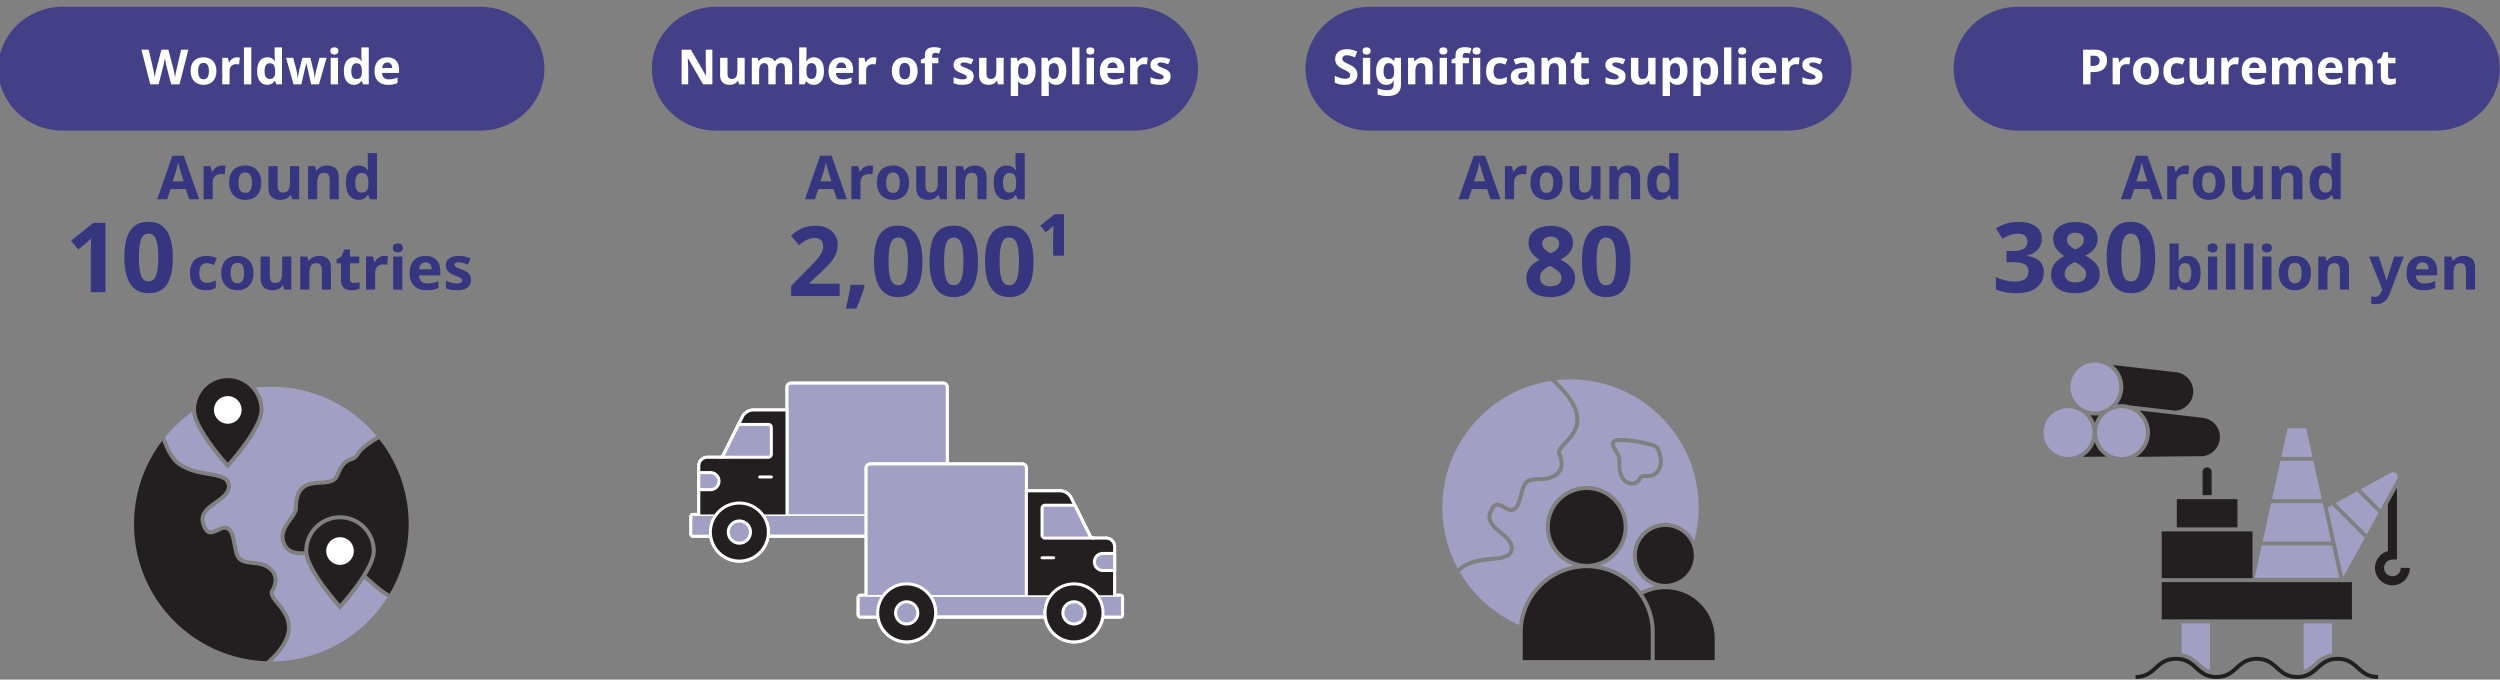 <svg xmlns="http://www.w3.org/2000/svg" width="824" height="224" viewBox="0 0 824 224"><rect x="0" y="0" width="824" height="224" fill="#808080" stroke="none"/><defs><style>.st0{fill:#444088}.st1,.st2{fill:#231f20}.st3,.st4{fill:#a19fc3}.st2,.st4,.st5{stroke:#fff;stroke-linecap:round;stroke-linejoin:round}.st6{fill:#fff}.st5{fill:#d7d7d7}.st7{fill:#363580}</style></defs><g id="Grafik"><path class="st5" d="M259.391 169.485h52.827v-41.853a1.36 1.36 0 00-1.359-1.359H260.75a1.36 1.36 0 00-1.359 1.359v41.853zM259.391 135.13h-10.997a4.187 4.187 0 00-3.753 2.33l-6.186 12.504a1.353 1.353 0 01-1.212.753h-4.107a2.812 2.812 0 00-2.812 2.812v16.034h29.067V135.13z"/><path class="st4" d="M228.448 176.745h85.646a.748.748 0 00.748-.748v-5.687a.748.748 0 00-.748-.748h-85.646a.748.748 0 00-.748.748v5.687c0 .413.335.748.748.748z"/><path class="st5" d="M237.291 150.716h15.957a.985.985 0 00.985-.985v-8.856a.985.985 0 00-.985-.985h-9.808l-4.985 10.077a1.35 1.35 0 01-1.164.751zM234.217 155.77h-3.893v5.623h3.893a2.812 2.812 0 000-5.623z"/><circle class="st5" cx="298.845" cy="175.37" r="9.567"/><circle class="st5" cx="298.845" cy="175.37" r="3.668"/><circle class="st5" cx="243.698" cy="175.37" r="9.567"/><circle class="st5" cx="243.698" cy="175.37" r="3.668"/><path class="st4" d="M235.867 169.563h-7.419a.748.748 0 00-.748.748v5.687c0 .413.335.748.748.748h5.383"/><path class="st5" d="M291.242 169.563h-39.815"/><path class="st4" d="M308.412 176.745h5.683a.748.748 0 00.748-.748v-5.687a.748.748 0 00-.748-.748h-7.647"/><path class="st5" d="M253.166 176.745H289.278"/><path class="st4" d="M312.218 169.485v-26.969-14.884a1.36 1.36 0 00-1.359-1.359H260.75a1.36 1.36 0 00-1.359 1.359v41.853"/><path class="st2" d="M259.391 169.563V135.13h-10.997a4.187 4.187 0 00-3.753 2.33l-6.186 12.504a1.353 1.353 0 01-1.212.753h-4.107a2.812 2.812 0 00-2.812 2.812v16.034"/><path class="st4" d="M237.291 150.716h15.957a.985.985 0 00.985-.985v-8.856a.985.985 0 00-.985-.985h-9.808l-4.985 10.077a1.35 1.35 0 01-1.164.751z"/><path class="st5" d="M254.235 157.206h-3.841"/><path class="st4" d="M234.217 155.77h-3.893v5.623h3.893a2.812 2.812 0 000-5.623z"/><circle class="st2" cx="298.845" cy="175.37" r="9.567"/><circle class="st4" cx="298.845" cy="175.37" r="3.668"/><circle class="st2" cx="243.698" cy="175.37" r="9.567"/><circle class="st4" cx="243.698" cy="175.37" r="3.668"/><path class="st0" d="M451.464 2.237c-11.695 0-21.177 9.137-21.177 20.41s9.482 20.408 21.177 20.408h137.647c11.695 0 21.175-9.137 21.175-20.408s-9.48-20.41-21.175-20.41H451.464zM20.616 2.237C8.92 2.237-.562 11.373-.562 22.647S8.92 43.055 20.615 43.055h137.647c11.695 0 21.175-9.137 21.175-20.408s-9.48-20.41-21.175-20.41H20.616zM665.095 2.237c-11.695 0-21.177 9.137-21.177 20.41s9.482 20.408 21.177 20.408h137.647c11.695 0 21.175-9.137 21.175-20.408s-9.48-20.41-21.175-20.41H665.095z"/><circle class="st6" cx="73.787" cy="134.931" r="4.581"/><g><path class="st3" d="M120.091 190.764c-2.857 4.421-6.402 8.417-7.045 9.131l-.977 1.085-.977-1.085c-1.026-1.139-9.448-10.643-10.657-16.888-.258.008-.523.024-.775.024-2.144 0-4.787-.307-6.212-2.703-2.345-3.944.03-7.243 1.764-9.652.825-1.146 1.678-2.331 1.678-3.128 0-8.589 5.005-8.889 8.659-9.108 2.755-.165 4.349-.348 5.092-2.198 1.618-4.029 3.14-4.861 4.82-5.47.785-.284 1.303-.472 1.973-1.582 1.123-1.86 3.95-3.863 6.702-5.498-8.301-9.908-20.762-16.213-34.699-16.213a45.65 45.65 0 00-5.153.301 11.72 11.72 0 012.572 7.328c0 6.11-9.7 17.053-10.806 18.28l-.977 1.085-.977-1.085c-1.067-1.184-10.122-11.401-10.766-17.607a45.496 45.496 0 00-8.905 8.284c1.41 4.121 3.1 6.952 4.973 8.286 2.952 2.103 6.451 2.7 9.538 3.226 3.638.62 7.074 1.206 7.164 4.621.07 2.626-2.239 4.273-4.472 5.866-3.004 2.143-4.775 3.631-4.035 6.221.718 2.512 1.563 2.512 1.84 2.512.622 0 1.449-.394 2.178-.741.834-.398 1.623-.773 2.427-.773l.09.002c2.642.094 3.208 2.916 3.864 6.184.118.587.243 1.211.386 1.864.655 2.992 1.621 3.193 6.076 3.652 3.005.309 5.417 1.708 6.452 3.741.657 1.291 1.086 3.441-.605 6.349-.389.669.412 1.72 1.752 3.378 2.995 3.708 7.843 9.729-2.347 19.528 16.02-.094 30.06-8.513 38.028-21.149-2.726-1.627-5.287-3.83-7.645-6.067z"/><path class="st1" d="M134.693 172.733c0-10.576-3.638-20.296-9.717-28-2.663 1.564-5.406 3.465-6.415 5.137-2.189 3.625-4.079.336-6.699 6.862s-13.657-1.764-13.657 10.816c0 3.279-6.661 7.005-3.627 12.108.987 1.66 2.824 2.06 5.082 2.06.202 0 .422-.015.63-.021 0-.026-.004-.054-.004-.08 0-6.497 5.286-11.783 11.783-11.783s11.783 5.286 11.783 11.783c0 2.256-1.324 5.171-3.048 8.013 2.381 2.274 4.932 4.489 7.615 6.089a45.032 45.032 0 006.274-22.984zM85.542 135.107c0 5.781-10.468 17.4-10.468 17.4s-10.468-11.619-10.468-17.4 4.687-10.468 10.468-10.468 10.468 4.687 10.468 10.468z"/><circle class="st6" cx="75.074" cy="135.107" r="4.565"/><path class="st1" d="M122.537 181.615c0 5.781-10.468 17.4-10.468 17.4s-10.468-11.619-10.468-17.4 4.687-10.468 10.468-10.468 10.468 4.687 10.468 10.468z"/><circle class="st6" cx="112.069" cy="181.615" r="4.565"/><path class="st1" d="M74.787 160.232c-.118-4.452-9.427-2.021-16.15-6.81-2.226-1.585-3.909-4.693-5.169-8.138a45.049 45.049 0 00-9.283 27.449c0 24.452 19.395 44.361 43.639 45.214 15.729-14.102-1.309-18.972 1.343-23.533 2.743-4.717-.548-7.679-4.845-8.122-4.296-.442-6.345-.655-7.226-4.678-.881-4.024-1.093-6.947-3.012-7.015h-.043c-1.126 0-2.931 1.514-4.605 1.514-1.203 0-2.338-.781-3.105-3.466-1.849-6.471 8.575-7.962 8.457-12.414z"/></g><g><path class="st1" d="M539.499 183.067c0-5.186 4.204-9.39 9.39-9.39s9.39 4.204 9.39 9.39-4.204 9.39-9.39 9.39-9.39-4.204-9.39-9.39zm4.495 23.497c-.04-.476-.091-.95-.162-1.416 0-.003 0-.006-.002-.009a20.91 20.91 0 00-.341-1.706 21.08 21.08 0 00-.367-1.354l-.001-.004a21.637 21.637 0 00-2.668-5.529c-3.793-5.593-10.201-9.269-17.468-9.269-11.648 0-21.091 9.443-21.091 21.091v9.207h42.183v-9.207a21.692 21.692 0 00-.082-1.804zm4.895-12.373c-2.621 0-5.095.623-7.288 1.723a22.275 22.275 0 013.79 12.454v9.207h19.776v-7.106c0-8.99-7.288-16.278-16.278-16.278zm-25.904-8.347c6.719 0 12.167-5.447 12.167-12.167s-5.447-12.167-12.167-12.167-12.167 5.447-12.167 12.167 5.447 12.167 12.167 12.167z"/><path class="st3" d="M534.272 150.456c-.166-1.103-2.584-3.833-1.907-4.424.358-.312.875-.339 1.35-.339h.01c3.716.003 7.43.591 10.965 1.734.351.114.716.243.965.514.198.216.302.5.397.778.474 1.381.861 2.847.631 4.289-.23 1.442-1.22 2.85-2.648 3.155a5.047 5.047 0 01-1.051.086c-.22 0-.441-.005-.659-.005-.711 0-1.389.055-1.895.524-.369.342-.551.839-.881 1.218-.415.478-1.023.694-1.653.694a2.95 2.95 0 01-1.91-.71c-.992-.872-1.391-2.244-1.51-3.559s-.009-2.649-.205-3.955zm-33.562 55.519a42.408 42.408 0 01-19.538-17.398c.519-.568 1.061-1.043 1.627-1.387 2.875-1.744 6.161-2.058 9.06-2.336 3.313-.317 6.738-.644 7.064-3.888.249-2.486-1.805-4.192-3.791-5.842-2.619-2.176-4.148-3.663-3.302-5.969.361-.984.952-2.158 1.711-2.158.567 0 1.341.441 2.024.831.786.448 1.529.872 2.33.902l.116.002c2.445 0 3.162-2.575 3.992-5.556.15-.538.309-1.11.487-1.707.798-2.68 1.698-2.799 5.824-2.919 2.848-.083 5.216-1.235 6.334-3.082.711-1.175 1.267-3.176-.124-6.035-.285-.586.507-1.496 1.847-2.925 3.311-3.533 8.853-9.446-3.267-20.942-.086-.082-.175-.157-.262-.237a42.653 42.653 0 014.795-.279c23.323 0 42.231 18.907 42.231 42.231a42.27 42.27 0 01-1.441 10.947c-1.771-3.476-5.376-5.868-9.537-5.868-5.903 0-10.705 4.802-10.705 10.705 0 4.717 3.07 8.722 7.313 10.145a17.486 17.486 0 00-4.666 1.626c-3.245-4.27-7.982-7.345-13.43-8.438 5.269-1.834 9.066-6.838 9.066-12.724 0-7.434-6.048-13.482-13.482-13.482s-13.482 6.048-13.482 13.482c0 5.886 3.797 10.889 9.066 12.724-9.483 1.903-16.816 9.812-17.858 19.575zm31.462-56.761c.278.45.742 1.202.803 1.454.096.642.107 1.334.118 2.065.009.582.018 1.183.074 1.796.178 1.956.834 3.445 1.951 4.428a4.261 4.261 0 002.779 1.037c1.063 0 2.002-.407 2.645-1.146.216-.248.369-.498.505-.718.1-.162.203-.329.278-.399.164-.152.578-.173 1.001-.173l.313.002c.115.001.231.003.347.003.39 0 .853-.014 1.325-.115 1.856-.397 3.332-2.098 3.672-4.234.28-1.761-.189-3.476-.686-4.923-.104-.303-.278-.81-.671-1.239-.498-.544-1.144-.753-1.53-.877a36.972 36.972 0 00-11.369-1.798h-.011c-.472 0-1.455 0-2.215.664-1.237 1.08-.223 2.723.672 4.172zm-34.557 31.622c.415-4.135-9.183-6.238-7.019-12.133.849-2.313 1.888-3.02 2.945-3.02 1.637 0 3.316 1.693 4.404 1.734l.066.001c1.735 0 2.136-2.684 3.219-6.323 1.096-3.684 3.018-3.741 7.046-3.858 4.029-.117 7.295-2.648 5.066-7.226-2.229-4.578 15.168-8.018-1.143-23.489a16.84 16.84 0 00-1.114-.962c-20.212 3.149-35.679 20.628-35.679 41.723a42.034 42.034 0 005.085 20.105 8.496 8.496 0 011.627-1.322c6.586-3.997 15.083-1.095 15.498-5.231z"/></g><path class="st0" d="M236.04 2.237c-11.695 0-21.177 9.137-21.177 20.41s9.482 20.408 21.177 20.408h137.647c11.695 0 21.175-9.137 21.175-20.408s-9.48-20.41-21.175-20.41H236.04z"/><g><path class="st3" d="M689.359 140.325a8.062 8.062 0 11-9.994-5.484 8.06 8.06 0 019.993 5.484zm8.845-15.018a8.06 8.06 0 10-15.477 4.51 8.06 8.06 0 0015.477-4.51zm8.782 15.018a8.06 8.06 0 10-15.477 4.509 8.06 8.06 0 0015.477-4.509z"/><path class="st1" d="M696.362 120.296l20.598 2.365a6.401 6.401 0 014.226 2.014 6.375 6.375 0 01-2.885 10.461 6.5 6.5 0 01-.876.183l-.011.001c-.143.02-.284.02-.426.031l-14.98-1.72a9.253 9.253 0 00-2.756-.427c-.305 0-.609.021-.913.052-.023.003-.047.004-.07.008-.137.015-.275.027-.412.047 1.779-2.295 2.483-5.375 1.611-8.37a9.353 9.353 0 00-3.105-4.644zm-5.932 25.452a9.41 9.41 0 01-3.933 4.827l7.753-.084a9.413 9.413 0 01-3.82-4.743zm40.989-3.5a6.333 6.333 0 00-1.451-2.557 6.41 6.41 0 00-4.226-2.014l-19.498-2.239-1.1-.126a9.36 9.36 0 013.105 4.644 9.311 9.311 0 01-.782 7.133 9.312 9.312 0 01-3.334 3.485l7.701-.083 12.663-.137a6.713 6.713 0 001.698-.018h.011v-.001c.292-.042.585-.098.877-.183a6.352 6.352 0 003.486-2.532 6.363 6.363 0 00.851-5.372zm-40.391-4.178a9.21 9.21 0 01.766-1.158l-.835.009c-.166.009-.331.019-.497.019-.09 0-.178-.008-.267-.011h-.055c-.017 0-.032-.004-.048-.005a9.374 9.374 0 01-1.09-.103 9.287 9.287 0 011.433 2.584c.165-.455.355-.903.593-1.335zM712.507 191.87h62.69v12.294h-62.69zM717.479 164.505h19.979v9.335h-19.979zM712.507 175.155h29.923v15.4h-29.923zM783.822 223.785c-3.581 0-5.369-1.605-7.098-3.156-1.616-1.451-3.142-2.82-6.219-2.82s-4.604 1.37-6.22 2.82c-1.729 1.552-3.518 3.157-7.1 3.157s-5.372-1.605-7.102-3.156c-1.616-1.451-3.143-2.82-6.222-2.82s-4.605 1.37-6.221 2.82c-1.729 1.551-3.518 3.156-7.1 3.156s-5.372-1.604-7.102-3.156c-1.618-1.451-3.146-2.821-6.228-2.821s-4.608 1.37-6.225 2.82c-1.731 1.551-3.52 3.156-7.103 3.156v-1.315c3.08 0 4.607-1.37 6.224-2.82 1.731-1.551 3.52-3.156 7.103-3.156s5.375 1.605 7.105 3.157c1.617 1.45 3.145 2.82 6.224 2.82s4.605-1.37 6.221-2.82c1.729-1.551 3.518-3.156 7.1-3.156s5.371 1.605 7.101 3.156c1.616 1.451 3.143 2.82 6.223 2.82s4.605-1.37 6.221-2.82c1.729-1.551 3.518-3.156 7.099-3.156s5.369 1.605 7.098 3.156c1.616 1.451 3.142 2.82 6.219 2.82v1.315z"/><path class="st3" d="M759.287 220.834v-15.355h9.334v9.849c-2.881.468-4.574 1.979-6.093 3.342-1.052.944-1.963 1.743-3.241 2.164zm-34.093-2.163c1.047.939 1.954 1.734 3.223 2.157v-15.349h-9.335v9.847c2.892.466 4.589 1.979 6.111 3.345z"/><path class="st1" d="M728.964 163.19v-7.647a1.496 1.496 0 00-2.992 0v7.647h2.992z"/><path class="st3" d="M751.921 150.597l2.084-9.439h6.113l2.084 9.439h-10.281zm-3.079 13.948h16.44l-2.789-12.633h-10.861l-2.789 12.633zm-5.725 25.929h27.889l-2.358-10.68h-23.173l-2.358 10.68zm2.649-11.995h22.592l-2.786-12.619h-17.02l-2.786 12.619zm33.675-1.182l-10.824-10.825-1.394.765 5.09 23.056 7.128-12.996zm4.531-8.261l-7.094-7.095-7.06 3.872 10.282 10.282 3.872-7.06zm6.118-11.154c.403-.735.132-1.413-.258-1.802-.388-.388-1.065-.66-1.801-.257l-9.952 5.459 6.552 6.552 5.459-9.953z"/><path class="st1" d="M794.278 187.178c0 3.165-2.574 5.739-5.739 5.739s-5.738-2.574-5.738-5.739a5.749 5.749 0 014.242-5.54v-15.466l2.992-5.456v23.716h-1.496c-1.514 0-2.746 1.232-2.746 2.746s1.232 2.746 2.746 2.746 2.746-1.232 2.746-2.746h2.992z"/></g><g><path class="st5" d="M338.298 196.122h-52.827v-41.853c0-.75.608-1.359 1.359-1.359h50.109c.75 0 1.359.608 1.359 1.359v41.853zM338.298 161.767h10.997c1.592 0 3.047.903 3.753 2.33l6.186 12.504c.228.461.698.753 1.212.753h4.107a2.812 2.812 0 012.812 2.812V196.2h-29.067v-34.433z"/><path class="st4" d="M369.242 203.382h-85.646a.748.748 0 01-.748-.748v-5.687c0-.413.335-.748.748-.748h85.646c.413 0 .748.335.748.748v5.687a.748.748 0 01-.748.748z"/><path class="st5" d="M360.399 177.353h-15.957a.985.985 0 01-.985-.985v-8.856c0-.544.441-.985.985-.985h9.808l4.985 10.077c.221.447.67.735 1.164.751zM363.473 182.407h3.893v5.623h-3.893a2.812 2.812 0 010-5.623z"/><circle class="st5" cx="298.845" cy="202.007" r="9.567"/><circle class="st5" cx="298.845" cy="202.007" r="3.668"/><circle class="st5" cx="353.992" cy="202.007" r="9.567"/><circle class="st5" cx="353.992" cy="202.007" r="3.668"/><g><path class="st4" d="M361.823 196.2h7.419c.413 0 .748.335.748.748v5.687a.748.748 0 01-.748.748h-5.383"/><path class="st5" d="M306.448 196.2h39.815"/><path class="st4" d="M289.278 203.382h-5.683a.748.748 0 01-.748-.748v-5.687c0-.413.335-.748.748-.748h7.647"/><path class="st5" d="M344.524 203.382H308.412"/><path class="st4" d="M285.472 196.122v-41.853c0-.75.608-1.359 1.359-1.359h50.109c.75 0 1.359.608 1.359 1.359v41.853"/><path class="st2" d="M338.298 196.2v-34.433h10.997c1.592 0 3.047.903 3.753 2.33l6.186 12.504c.228.461.698.753 1.212.753h4.107a2.812 2.812 0 012.812 2.812V196.2"/><path class="st4" d="M360.399 177.353h-15.957a.985.985 0 01-.985-.985v-8.856c0-.544.441-.985.985-.985h9.808l4.985 10.077c.221.447.67.735 1.164.751z"/><path class="st5" d="M343.455 183.843h3.841"/><path class="st4" d="M363.473 182.407h3.893v5.623h-3.893a2.812 2.812 0 010-5.623z"/><circle class="st2" cx="298.845" cy="202.007" r="9.567"/><circle class="st4" cx="298.845" cy="202.007" r="3.668"/><circle class="st2" cx="353.992" cy="202.007" r="9.567"/><circle class="st4" cx="353.992" cy="202.007" r="3.668"/></g></g></g><g id="EN"><path class="st7" d="M511.133 74.451c1.322 0 2.533.203 3.633.607 1.098.406 1.983 1.014 2.655 1.824s1.009 1.835 1.009 3.072c0 .917-.182 1.723-.545 2.416s-.848 1.296-1.455 1.808c-.609.513-1.308.96-2.097 1.345.811.427 1.584.922 2.319 1.487a7.207 7.207 0 011.793 1.984c.458.757.688 1.647.688 2.672 0 1.259-.336 2.357-1.008 3.296-.672.939-1.611 1.664-2.816 2.176s-2.598.769-4.176.769c-1.707 0-3.157-.246-4.352-.736-1.195-.49-2.107-1.194-2.736-2.112-.629-.917-.943-2.005-.943-3.264 0-1.045.196-1.952.592-2.72a6.521 6.521 0 011.584-2 9.911 9.911 0 012.207-1.425 10.774 10.774 0 01-1.855-1.455 6.502 6.502 0 01-1.328-1.856c-.331-.692-.496-1.499-.496-2.416 0-1.216.342-2.229 1.024-3.04s1.584-1.418 2.704-1.824a10.526 10.526 0 013.6-.607zm-3.552 17.056c0 .832.293 1.515.88 2.048.586.533 1.456.801 2.607.801 1.195 0 2.092-.257 2.688-.769s.896-1.194.896-2.048a2.4 2.4 0 00-.512-1.521 5.91 5.91 0 00-1.264-1.184 18.176 18.176 0 00-1.552-.976l-.416-.225c-.661.299-1.243.641-1.744 1.024s-.892.806-1.168 1.264c-.278.459-.416.987-.416 1.584zm3.521-13.536c-.79 0-1.446.203-1.969.608-.523.405-.783.981-.783 1.728 0 .512.127.966.383 1.36.256.396.598.735 1.024 1.024.427.287.886.56 1.376.815.49-.234.944-.49 1.36-.768s.752-.613 1.008-1.009c.256-.395.384-.869.384-1.424 0-.746-.262-1.322-.783-1.728-.523-.405-1.189-.608-2-.608zM537.404 86.163c0 1.835-.144 3.478-.432 4.928-.288 1.451-.747 2.683-1.376 3.696-.63 1.014-1.451 1.787-2.464 2.32-1.014.532-2.256.8-3.729.8-1.834 0-3.339-.47-4.512-1.408-1.174-.938-2.043-2.282-2.607-4.032-.566-1.749-.849-3.851-.849-6.304 0-2.475.257-4.587.769-6.336s1.354-3.093 2.527-4.032c1.174-.938 2.73-1.408 4.672-1.408 1.835 0 3.339.464 4.512 1.393 1.174.928 2.049 2.271 2.625 4.031s.863 3.878.863 6.353zm-11.168 0c0 1.728.096 3.173.289 4.336.191 1.163.516 2.037.975 2.624s1.094.88 1.904.88 1.445-.288 1.904-.864.789-1.445.992-2.607c.202-1.163.304-2.619.304-4.368s-.102-3.205-.304-4.368c-.203-1.162-.533-2.037-.992-2.624s-1.094-.88-1.904-.88-1.445.293-1.904.88-.783 1.462-.975 2.624c-.193 1.163-.289 2.619-.289 4.368zM491.266 65.676l-1.101-3.36h-5.04l-1.1 3.36h-3.301l5.021-14.34h3.76l5.06 14.34h-3.299zm-2.801-9.02c-.053-.2-.137-.5-.25-.9s-.223-.811-.33-1.23l-.26-1.029c-.053.307-.13.66-.23 1.06l-.289 1.16c-.094.373-.174.687-.24.94l-1.02 3.1h3.619l-1-3.1zM502.064 54.556c.201 0 .417.01.65.03.233.02.416.05.551.09l-.301 2.82a9.974 9.974 0 00-.52-.08c-.2-.027-.44-.04-.721-.04-.307 0-.617.047-.93.14a2.562 2.562 0 00-.87.46c-.267.214-.479.493-.64.84s-.24.787-.24 1.32v5.54h-3.02v-10.92h2.299l.441 1.84h.139c.214-.387.48-.733.801-1.04s.68-.55 1.08-.729c.4-.181.826-.271 1.279-.271zM515.045 60.195c0 .907-.124 1.714-.371 2.42-.246.707-.6 1.301-1.06 1.78-.46.48-1.017.847-1.67 1.101-.653.253-1.394.38-2.22.38a5.72 5.72 0 01-2.12-.38 4.697 4.697 0 01-1.66-1.101c-.467-.479-.833-1.073-1.101-1.78-.266-.706-.399-1.513-.399-2.42 0-1.213.214-2.239.64-3.08a4.356 4.356 0 011.84-1.909c.801-.434 1.754-.65 2.86-.65 1.026 0 1.933.217 2.72.65.787.433 1.407 1.069 1.86 1.909.453.841.681 1.867.681 3.08zm-7.521 0c0 .707.077 1.314.229 1.82.154.507.394.894.721 1.16.326.267.756.4 1.289.4.521 0 .943-.134 1.271-.4s.563-.653.71-1.16c.146-.506.221-1.113.221-1.82 0-.72-.077-1.326-.23-1.819s-.391-.87-.71-1.13-.747-.391-1.28-.391c-.773 0-1.336.287-1.689.86s-.53 1.399-.53 2.479zM527.524 54.756v10.92h-2.319l-.381-1.4h-.18a2.945 2.945 0 01-.87.92c-.354.24-.74.414-1.16.521s-.863.16-1.33.16c-.773 0-1.45-.14-2.03-.42s-1.033-.714-1.359-1.3c-.327-.587-.49-1.347-.49-2.28v-7.12h3.04v6.359c0 .773.137 1.357.41 1.75.272.395.71.591 1.31.591.613 0 1.09-.137 1.43-.41.341-.273.577-.677.711-1.21.133-.533.199-1.187.199-1.96v-5.12h3.021zM536.705 54.556c1.199 0 2.146.317 2.84.95.692.633 1.039 1.656 1.039 3.07v7.1h-3v-6.36c0-.786-.143-1.376-.43-1.77s-.73-.59-1.33-.59c-.906 0-1.523.31-1.85.93-.327.62-.49 1.51-.49 2.67v5.12h-3.02v-10.92h2.319l.421 1.46h.119c.24-.36.53-.663.87-.91.34-.246.72-.433 1.14-.56s.877-.19 1.371-.19zM547.045 65.876c-1.201 0-2.184-.477-2.951-1.431-.766-.953-1.149-2.356-1.149-4.209 0-1.881.387-3.297 1.16-4.25.772-.953 1.786-1.431 3.04-1.431.52 0 .97.07 1.35.21.381.141.711.33.99.57s.52.514.721.82h.1a11.68 11.68 0 01-.11-1.011c-.033-.433-.05-.83-.05-1.189v-3.48h3.04v15.2h-2.32l-.601-1.42h-.119c-.188.307-.42.58-.7.82-.28.239-.616.434-1.01.58s-.856.22-1.39.22zm1.059-2.42c.827 0 1.406-.237 1.739-.71.334-.474.5-1.197.5-2.17v-.32c0-1.053-.159-1.86-.479-2.42-.319-.561-.913-.84-1.78-.84-.652 0-1.163.279-1.529.84-.367.56-.551 1.373-.551 2.439s.184 1.863.551 2.391c.366.526.883.79 1.55.79zM275.842 65.676l-1.1-3.36h-5.04l-1.101 3.36h-3.299l5.02-14.34h3.76l5.061 14.34h-3.301zm-2.799-9.02l-.25-.9c-.114-.4-.225-.811-.33-1.23l-.261-1.029c-.054.307-.13.66-.229 1.06l-.291 1.16a91.33 91.33 0 01-.239.94l-1.021 3.1h3.621l-1-3.1zM286.643 54.556c.199 0 .416.01.649.03.233.02.417.05.55.09l-.3 2.82a9.863 9.863 0 00-.521-.08 5.463 5.463 0 00-.719-.04 3.26 3.26 0 00-.931.14 2.562 2.562 0 00-.87.46c-.267.214-.48.493-.64.84-.16.347-.24.787-.24 1.32v5.54H280.6v-10.92h2.301l.439 1.84h.141c.213-.387.479-.733.8-1.04.319-.307.68-.55 1.08-.729a3.063 3.063 0 011.28-.271zM299.621 60.195c0 .907-.123 1.714-.369 2.42-.247.707-.601 1.301-1.061 1.78-.46.48-1.017.847-1.67 1.101-.653.253-1.394.38-2.22.38a5.724 5.724 0 01-2.12-.38 4.688 4.688 0 01-1.66-1.101c-.467-.479-.834-1.073-1.1-1.78-.268-.706-.4-1.513-.4-2.42 0-1.213.213-2.239.641-3.08a4.34 4.34 0 011.84-1.909c.8-.434 1.753-.65 2.859-.65 1.027 0 1.934.217 2.721.65.786.433 1.406 1.069 1.859 1.909.453.841.68 1.867.68 3.08zm-7.519 0c0 .707.076 1.314.23 1.82.152.507.393.894.72 1.16.326.267.757.4 1.29.4.52 0 .943-.134 1.27-.4s.563-.653.711-1.16c.146-.506.219-1.113.219-1.82 0-.72-.076-1.326-.229-1.819s-.39-.87-.71-1.13-.747-.391-1.279-.391c-.773 0-1.338.287-1.691.86s-.529 1.399-.529 2.479zM312.102 54.756v10.92h-2.32l-.38-1.4h-.18a2.945 2.945 0 01-.87.92c-.354.24-.74.414-1.16.521s-.863.16-1.33.16c-.773 0-1.449-.14-2.029-.42s-1.033-.714-1.36-1.3c-.327-.587-.49-1.347-.49-2.28v-7.12h3.04v6.359c0 .773.137 1.357.41 1.75.273.395.71.591 1.311.591.612 0 1.09-.137 1.43-.41s.576-.677.709-1.21c.134-.533.201-1.187.201-1.96v-5.12h3.02zM321.281 54.556c1.2 0 2.146.317 2.84.95s1.041 1.656 1.041 3.07v7.1h-3v-6.36c0-.786-.145-1.376-.431-1.77s-.729-.59-1.33-.59c-.907 0-1.523.31-1.85.93-.327.62-.49 1.51-.49 2.67v5.12h-3.021v-10.92h2.32l.42 1.46h.12c.24-.36.53-.663.87-.91.34-.246.721-.433 1.141-.56s.876-.19 1.369-.19zM331.621 65.876c-1.199 0-2.184-.477-2.949-1.431-.768-.953-1.15-2.356-1.15-4.209 0-1.881.387-3.297 1.16-4.25s1.787-1.431 3.04-1.431c.521 0 .97.07 1.351.21.379.141.709.33.989.57s.521.514.72.82h.1c-.039-.24-.076-.577-.109-1.011-.033-.433-.05-.83-.05-1.189v-3.48h3.04v15.2h-2.32l-.6-1.42h-.12c-.187.307-.42.58-.7.82a3.312 3.312 0 01-1.01.58c-.394.146-.857.22-1.391.22zm1.061-2.42c.826 0 1.406-.237 1.74-.71.333-.474.5-1.197.5-2.17v-.32c0-1.053-.16-1.86-.48-2.42-.32-.561-.913-.84-1.779-.84-.654 0-1.164.279-1.531.84-.366.56-.549 1.373-.549 2.439s.183 1.863.549 2.391c.367.526.884.79 1.551.79z"/><g><path class="st6" d="M447.391 24.625c0 .672-.165 1.259-.496 1.76-.33.502-.808.889-1.432 1.16s-1.385.408-2.28.408c-.395 0-.781-.027-1.159-.08a7.814 7.814 0 01-1.088-.232 6.267 6.267 0 01-.984-.376v-2.256c.543.235 1.105.451 1.688.648s1.16.296 1.736.296c.395 0 .712-.054.951-.16.24-.106.416-.25.529-.432.111-.182.168-.39.168-.624 0-.288-.1-.534-.297-.736s-.461-.392-.791-.568c-.332-.176-.71-.365-1.137-.567-.267-.128-.555-.28-.863-.456a4.846 4.846 0 01-.889-.656 3.118 3.118 0 01-.695-.952c-.182-.373-.273-.821-.273-1.344 0-.683.158-1.267.473-1.752s.763-.856 1.344-1.112c.582-.256 1.267-.384 2.057-.384.597 0 1.165.069 1.703.208a11.25 11.25 0 011.688.592l-.784 1.888a13.61 13.61 0 00-1.408-.496 4.7 4.7 0 00-1.279-.176 1.86 1.86 0 00-.768.145 1.093 1.093 0 00-.488.4 1.08 1.08 0 00-.168.607c0 .267.08.493.24.68.159.188.399.365.719.536.32.171.721.374 1.201.608a9.442 9.442 0 011.496.863c.41.299.728.651.951 1.057.225.405.336.906.336 1.504zM450.431 15.617c.353 0 .659.082.92.248.261.165.392.478.392.936 0 .438-.131.742-.392.912a1.639 1.639 0 01-.92.256c-.362 0-.672-.085-.928-.256-.257-.17-.384-.475-.384-.912 0-.458.127-.771.384-.936.256-.166.565-.248.928-.248zm1.2 3.44v8.736h-2.416v-8.736h2.416zM456.895 18.896c.608 0 1.115.115 1.521.345s.741.536 1.008.92h.063l.225-1.104h2.048v8.801c0 .82-.159 1.512-.479 2.071-.32.561-.803.984-1.448 1.272s-1.464.432-2.456.432c-.672 0-1.275-.04-1.809-.12s-1.034-.216-1.504-.407v-2.049c.48.214.974.379 1.48.496.506.117 1.09.176 1.752.176.672 0 1.182-.154 1.527-.464.348-.31.521-.735.521-1.28v-.239c0-.128.009-.299.024-.513.016-.213.034-.399.056-.56h-.08a2.834 2.834 0 01-.968.929c-.4.234-.898.352-1.496.352-1.003 0-1.806-.39-2.408-1.168-.603-.779-.904-1.894-.904-3.344s.305-2.571.912-3.36c.608-.789 1.414-1.185 2.416-1.185zm.784 1.905c-.352 0-.653.102-.903.305-.251.202-.438.501-.561.896s-.184.886-.184 1.472c0 .875.141 1.525.424 1.952.282.427.707.64 1.271.64.32 0 .592-.047.816-.144.225-.096.405-.237.544-.424s.243-.424.312-.712c.07-.288.104-.629.104-1.024v-.352c0-.587-.059-1.072-.176-1.456-.118-.385-.31-.672-.576-.864s-.624-.288-1.072-.288zM469.086 18.896c.961 0 1.718.254 2.272.761.554.507.832 1.325.832 2.456v5.68h-2.4v-5.088c0-.629-.114-1.102-.344-1.416s-.584-.473-1.063-.473c-.727 0-1.219.248-1.48.744s-.393 1.209-.393 2.137v4.096h-2.416v-8.736h1.856l.336 1.168h.097c.191-.287.424-.53.695-.728s.576-.347.912-.448.701-.152 1.096-.152zM475.727 15.617c.352 0 .658.082.92.248.262.165.393.478.393.936 0 .438-.131.742-.393.912a1.643 1.643 0 01-.92.256c-.363 0-.672-.085-.928-.256-.256-.17-.385-.475-.385-.912 0-.458.129-.771.385-.936.256-.166.564-.248.928-.248zm1.2 3.44v8.736h-2.416v-8.736h2.416zM484.19 20.849h-2.063v6.944h-2.385v-6.944h-1.312v-1.151l1.312-.641v-.64c0-.747.125-1.325.376-1.736a2.05 2.05 0 011.072-.872c.464-.17 1.011-.256 1.64-.256.47 0 .894.038 1.272.112.378.075.685.16.92.256l-.608 1.744c-.182-.054-.379-.104-.592-.152s-.459-.071-.736-.071c-.33 0-.573.102-.728.304-.155.202-.231.458-.231.768v.544h2.063v1.792zm2.497-5.232c.353 0 .658.082.92.248.261.165.392.478.392.936 0 .438-.131.742-.392.912a1.641 1.641 0 01-.92.256c-.362 0-.673-.085-.929-.256-.256-.17-.383-.475-.383-.912 0-.458.127-.771.383-.936.256-.166.566-.248.929-.248zm1.2 3.44v8.736h-2.416v-8.736h2.416zM494.047 27.953c-.844 0-1.582-.158-2.217-.473s-1.128-.805-1.48-1.472c-.352-.666-.527-1.512-.527-2.536 0-1.077.191-1.951.576-2.624.384-.672.906-1.165 1.568-1.479.66-.314 1.412-.473 2.256-.473.512 0 .994.054 1.447.16a5.28 5.28 0 011.209.433l-.721 1.823a7.662 7.662 0 00-.968-.344 3.612 3.612 0 00-.968-.136c-.416 0-.769.096-1.057.288-.287.191-.506.482-.656.872-.148.39-.224.877-.224 1.464 0 .576.075 1.051.224 1.424.15.373.369.653.656.84.288.188.629.28 1.024.28.458 0 .891-.062 1.296-.185a5.808 5.808 0 001.152-.487v1.968a4.432 4.432 0 01-1.12.48c-.416.117-.907.176-1.472.176zM502.398 18.896c1.098 0 1.936.26 2.512.776.576.518.864 1.283.864 2.296v5.824h-1.681l-.463-1.184h-.064a4.573 4.573 0 01-.76.768c-.262.203-.562.35-.904.439a4.916 4.916 0 01-1.248.137c-.512 0-.971-.099-1.376-.296s-.726-.499-.96-.904-.352-.917-.352-1.536c0-.917.33-1.605.991-2.063.661-.459 1.647-.715 2.96-.769l1.456-.048v-.272c0-.521-.117-.888-.353-1.096-.234-.208-.564-.312-.991-.312-.396 0-.8.063-1.216.191s-.827.283-1.232.464l-.704-1.647a6.97 6.97 0 011.576-.56 8.508 8.508 0 011.944-.209zm.065 4.897c-.758.021-1.286.145-1.585.368-.298.224-.448.538-.448.944 0 .373.104.647.312.823.208.177.488.265.84.265.502 0 .926-.149 1.271-.448.348-.299.521-.726.521-1.28v-.72l-.911.048zM513.07 18.896c.96 0 1.717.254 2.271.761s.832 1.325.832 2.456v5.68h-2.4v-5.088c0-.629-.114-1.102-.344-1.416-.229-.314-.584-.473-1.063-.473-.726 0-1.219.248-1.479.744-.262.496-.393 1.209-.393 2.137v4.096h-2.416v-8.736h1.855l.336 1.168h.097c.192-.287.424-.53.696-.728.271-.197.576-.347.912-.448s.701-.152 1.096-.152zM522.238 26.049c.266 0 .522-.026.768-.08.246-.053.49-.117.736-.191v1.775c-.256.107-.574.2-.952.28-.379.08-.792.12-1.239.12-.523 0-.99-.086-1.4-.256-.411-.171-.736-.467-.977-.889-.24-.421-.359-1.005-.359-1.752v-4.208h-1.137V19.84l1.312-.8.688-1.84h1.521v1.855h2.448v1.792h-2.448v4.208c0 .331.096.579.288.744.191.166.442.248.752.248zM535.773 25.217c0 .555-.131 1.037-.393 1.448-.261.411-.658.728-1.191.952-.533.224-1.211.336-2.031.336-.619 0-1.164-.04-1.633-.12s-.922-.21-1.359-.392v-2c.469.224.976.399 1.52.527s1.014.192 1.408.192c.49 0 .846-.069 1.064-.208.218-.139.327-.325.327-.561 0-.16-.056-.304-.168-.432s-.31-.262-.592-.4-.686-.309-1.208-.512a7.852 7.852 0 01-1.312-.664 2.322 2.322 0 01-.791-.824c-.176-.319-.265-.72-.265-1.199 0-.801.317-1.411.952-1.832.635-.422 1.475-.633 2.52-.633.566 0 1.091.06 1.576.177s.979.282 1.48.495l-.704 1.648a8.55 8.55 0 00-1.248-.447 4.33 4.33 0 00-1.136-.177c-.363 0-.646.056-.848.168-.203.112-.305.27-.305.472 0 .15.057.283.168.4.112.117.31.24.592.368.283.128.68.294 1.192.496.522.202.962.419 1.319.647.357.23.625.507.801.832.176.326.264.739.264 1.24zM545.662 19.057v8.736h-1.856l-.304-1.12h-.145a2.364 2.364 0 01-.695.736c-.283.192-.592.331-.928.416s-.691.128-1.064.128c-.619 0-1.16-.112-1.624-.336a2.438 2.438 0 01-1.088-1.04c-.262-.47-.392-1.077-.392-1.824v-5.696h2.432v5.088c0 .619.109 1.086.328 1.4s.568.473 1.048.473c.49 0 .872-.109 1.144-.328.272-.219.461-.542.568-.969.106-.426.16-.949.16-1.567v-4.097h2.416zM552.91 18.896c1.013 0 1.812.382 2.399 1.145s.88 1.886.88 3.368c0 .981-.141 1.813-.424 2.496s-.675 1.194-1.176 1.536c-.502.341-1.083.512-1.744.512a3.27 3.27 0 01-1.104-.168 2.719 2.719 0 01-.776-.416 3.547 3.547 0 01-.536-.521h-.096c.021.192.042.414.063.664.021.251.032.51.032.776v3.344h-2.416V19.056h1.969l.336 1.137h.111c.16-.246.35-.465.568-.656.219-.192.484-.347.8-.464a3.183 3.183 0 011.112-.177zm-.801 1.92c-.405 0-.73.086-.976.257s-.421.427-.528.768c-.106.342-.165.773-.176 1.296v.256c0 .555.051 1.027.152 1.416.102.39.277.686.527.889.251.202.59.304 1.016.304.363 0 .664-.102.904-.304.24-.203.419-.499.537-.889.117-.389.176-.866.176-1.432 0-.864-.137-1.507-.408-1.928-.272-.422-.68-.633-1.225-.633zM563.021 18.896c1.014 0 1.813.382 2.4 1.145.586.763.88 1.886.88 3.368 0 .981-.142 1.813-.425 2.496-.282.683-.674 1.194-1.176 1.536-.501.341-1.082.512-1.744.512-.426 0-.795-.057-1.104-.168a2.712 2.712 0 01-.775-.416 3.556 3.556 0 01-.537-.521h-.096c.021.192.043.414.064.664.021.251.031.51.031.776v3.344h-2.416V19.056h1.969l.336 1.137h.111c.16-.246.35-.465.568-.656.219-.192.485-.347.801-.464a3.181 3.181 0 011.111-.177zm-.799 1.92c-.405 0-.731.086-.976.257-.246.171-.422.427-.529.768-.105.342-.164.773-.176 1.296v.256c0 .555.051 1.027.152 1.416.102.39.277.686.528.889.251.202.589.304 1.016.304.362 0 .664-.102.904-.304.239-.203.419-.499.536-.889.117-.389.176-.866.176-1.432 0-.864-.137-1.507-.408-1.928-.271-.422-.68-.633-1.224-.633zM570.653 27.793h-2.416v-12.16h2.416v12.16zM574.237 15.617c.353 0 .659.082.92.248.261.165.392.478.392.936 0 .438-.131.742-.392.912a1.639 1.639 0 01-.92.256c-.362 0-.672-.085-.928-.256-.257-.17-.384-.475-.384-.912 0-.458.127-.771.384-.936.256-.166.565-.248.928-.248zm1.201 3.44v8.736h-2.416v-8.736h2.416zM581.518 18.896c.811 0 1.509.152 2.096.457.586.304 1.037.752 1.352 1.344s.473 1.314.473 2.168v1.168h-5.616c.021.661.224 1.182.608 1.56.383.379.933.568 1.647.568a6.45 6.45 0 001.487-.16 7.612 7.612 0 001.377-.479v1.808c-.428.214-.878.37-1.353.472s-1.063.152-1.768.152c-.864 0-1.63-.16-2.296-.48a3.564 3.564 0 01-1.576-1.479c-.385-.667-.576-1.501-.576-2.504 0-1.024.174-1.875.52-2.552.348-.678.832-1.188 1.457-1.528.623-.342 1.346-.513 2.168-.513zm.063 1.713c-.479 0-.87.151-1.168.455-.299.305-.475.756-.528 1.353h3.297c0-.353-.059-.661-.177-.928a1.464 1.464 0 00-.536-.641c-.24-.159-.535-.239-.888-.239zM592.173 18.896c.16 0 .333.009.521.024.186.017.332.04.439.072l-.24 2.256c-.117-.021-.256-.042-.416-.063s-.352-.032-.576-.032c-.245 0-.493.037-.744.111-.25.075-.482.198-.695.368a1.817 1.817 0 00-.512.672c-.129.277-.192.63-.192 1.057v4.432h-2.416v-8.736h1.84l.353 1.473h.111c.171-.31.385-.587.641-.832a3.03 3.03 0 01.863-.584c.32-.145.662-.217 1.024-.217zM600.685 25.217c0 .555-.13 1.037-.392 1.448s-.659.728-1.192.952c-.533.224-1.21.336-2.032.336-.618 0-1.162-.04-1.632-.12s-.923-.21-1.36-.392v-2c.47.224.977.399 1.521.527s1.013.192 1.408.192c.49 0 .845-.069 1.063-.208s.328-.325.328-.561a.639.639 0 00-.168-.432c-.111-.128-.309-.262-.592-.4s-.686-.309-1.208-.512a7.891 7.891 0 01-1.312-.664 2.32 2.32 0 01-.793-.824c-.176-.319-.264-.72-.264-1.199 0-.801.317-1.411.952-1.832.634-.422 1.475-.633 2.521-.633.564 0 1.09.06 1.576.177.484.117.979.282 1.479.495l-.704 1.648a8.635 8.635 0 00-1.248-.447 4.33 4.33 0 00-1.137-.177c-.361 0-.645.056-.848.168-.202.112-.304.27-.304.472 0 .15.056.283.168.4s.31.24.593.368c.281.128.68.294 1.191.496.522.202.963.419 1.32.647.357.23.623.507.8.832.176.326.264.739.264 1.24z"/></g><g><path class="st6" d="M234.791 27.793h-3.071l-4.976-8.64h-.064c.021.362.04.726.057 1.088l.047 1.088c.017.362.029.726.041 1.088v5.376h-2.16V16.369h3.056l4.96 8.56h.048l-.032-1.056c-.01-.352-.023-.701-.039-1.048-.017-.347-.03-.696-.041-1.048v-5.408h2.176v11.424zM245.447 19.057v8.736h-1.855l-.305-1.12h-.144c-.182.299-.413.544-.696.736s-.592.331-.928.416-.691.128-1.064.128c-.618 0-1.16-.112-1.623-.336a2.433 2.433 0 01-1.088-1.04c-.262-.47-.393-1.077-.393-1.824v-5.696h2.432v5.088c0 .619.109 1.086.328 1.4s.568.473 1.049.473c.49 0 .871-.109 1.143-.328.273-.219.462-.542.568-.969.107-.426.16-.949.16-1.567v-4.097h2.416zM258.055 18.896c1.003 0 1.761.251 2.272.752.513.502.769 1.318.769 2.448v5.696h-2.4v-5.088c0-.672-.111-1.154-.336-1.448-.225-.293-.561-.44-1.008-.44-.619 0-1.057.228-1.312.681s-.384 1.096-.384 1.928v4.368h-2.416v-5.088c0-.438-.048-.795-.144-1.072s-.24-.482-.432-.615c-.193-.134-.438-.201-.736-.201-.438 0-.781.112-1.032.337-.251.224-.427.549-.528.976s-.152.949-.152 1.568v4.096H247.8v-8.736h1.856l.353 1.12h.08a2.67 2.67 0 01.631-.688c.251-.192.542-.339.873-.44a3.73 3.73 0 011.104-.152c.65 0 1.191.112 1.624.336.433.225.771.55 1.017.977h.08c.287-.438.66-.766 1.119-.984s.965-.328 1.52-.328zM265.815 18.465c0 .331-.008.646-.024.944-.016.299-.039.56-.072.784h.097c.234-.363.55-.67.944-.92.395-.251.906-.377 1.535-.377.971 0 1.761.382 2.369 1.145.607.763.912 1.886.912 3.368 0 .991-.14 1.827-.416 2.504-.278.678-.67 1.187-1.177 1.528-.507.341-1.091.512-1.752.512-.64 0-1.144-.115-1.513-.344a3.767 3.767 0 01-.903-.761h-.16l-.399.944H263.4v-12.16h2.416v2.832zm1.697 2.351c-.406 0-.734.086-.984.257s-.432.429-.544.775-.168.798-.168 1.353v.288c0 .821.126 1.445.376 1.872.25.426.701.64 1.352.64.523 0 .918-.224 1.185-.672s.399-1.099.399-1.952c0-.843-.131-1.48-.392-1.912s-.669-.648-1.224-.648zM277.238 18.896c.811 0 1.51.152 2.097.457a3.14 3.14 0 011.353 1.344c.314.592.471 1.314.471 2.168v1.168h-5.615c.021.661.224 1.182.607 1.56.385.379.934.568 1.648.568.544 0 1.04-.054 1.488-.16a7.621 7.621 0 001.375-.479v1.808c-.426.214-.877.37-1.352.472s-1.064.152-1.768.152c-.864 0-1.63-.16-2.297-.48-.666-.319-1.191-.812-1.575-1.479s-.576-1.501-.576-2.504c0-1.024.173-1.875.521-2.552.346-.678.832-1.188 1.455-1.528.625-.342 1.348-.513 2.168-.513zm.065 1.713c-.48 0-.869.151-1.168.455-.299.305-.475.756-.527 1.353h3.295c0-.353-.059-.661-.176-.928s-.296-.48-.535-.641c-.24-.159-.537-.239-.889-.239zM287.895 18.896c.16 0 .333.009.52.024.188.017.334.04.44.072l-.239 2.256a9.563 9.563 0 00-.416-.063 4.51 4.51 0 00-.576-.032c-.246 0-.494.037-.744.111a2.059 2.059 0 00-.696.368 1.83 1.83 0 00-.513.672c-.127.277-.191.63-.191 1.057v4.432h-2.416v-8.736h1.84l.352 1.473h.113c.17-.31.383-.587.639-.832.257-.246.545-.44.865-.584.319-.145.66-.217 1.023-.217zM302.438 23.409c0 .726-.099 1.37-.296 1.936s-.48 1.04-.848 1.425a3.646 3.646 0 01-1.336.879c-.523.203-1.115.305-1.776.305a4.562 4.562 0 01-1.696-.305 3.743 3.743 0 01-1.328-.879c-.373-.385-.666-.859-.88-1.425s-.319-1.21-.319-1.936c0-.971.17-1.792.512-2.464s.832-1.182 1.472-1.528 1.403-.521 2.288-.521c.821 0 1.547.174 2.176.521s1.125.856 1.488 1.528c.362.672.544 1.493.544 2.464zm-6.016 0c0 .565.062 1.051.185 1.456s.314.715.576.928c.261.213.604.32 1.032.32.416 0 .754-.107 1.016-.32s.451-.522.568-.928.176-.891.176-1.456c0-.576-.062-1.062-.184-1.456-.123-.395-.312-.696-.568-.904s-.598-.312-1.023-.312c-.619 0-1.07.229-1.353.688-.282.459-.425 1.12-.425 1.984zM309.287 20.849h-2.064v6.944h-2.385v-6.944h-1.312v-1.151l1.312-.641v-.64c0-.747.126-1.325.377-1.736.25-.41.607-.701 1.072-.872.463-.17 1.01-.256 1.64-.256.47 0 .894.038 1.272.112.378.075.685.16.92.256l-.608 1.744a9.07 9.07 0 00-.593-.152 3.368 3.368 0 00-.735-.071c-.331 0-.573.102-.728.304-.155.202-.232.458-.232.768v.544h2.064v1.792zM320.918 25.217c0 .555-.13 1.037-.392 1.448-.261.411-.659.728-1.192.952-.533.224-1.21.336-2.031.336-.619 0-1.163-.04-1.633-.12a6.26 6.26 0 01-1.359-.392v-2c.469.224.977.399 1.52.527.545.128 1.014.192 1.408.192.49 0 .846-.069 1.064-.208s.328-.325.328-.561a.644.644 0 00-.168-.432c-.112-.128-.31-.262-.592-.4a16.259 16.259 0 00-1.209-.512 7.93 7.93 0 01-1.312-.664 2.316 2.316 0 01-.792-.824c-.176-.319-.264-.72-.264-1.199 0-.801.316-1.411.951-1.832.635-.422 1.475-.633 2.521-.633.565 0 1.091.06 1.576.177s.979.282 1.479.495l-.703 1.648a8.635 8.635 0 00-1.248-.447 4.342 4.342 0 00-1.137-.177c-.362 0-.646.056-.848.168-.203.112-.305.27-.305.472 0 .15.057.283.168.4.113.117.311.24.593.368s.68.294 1.192.496a7.51 7.51 0 011.319.647c.357.23.624.507.8.832.176.326.264.739.264 1.24zM330.807 19.057v8.736h-1.856l-.304-1.12h-.145a2.364 2.364 0 01-.695.736c-.283.192-.592.331-.928.416s-.691.128-1.064.128c-.619 0-1.16-.112-1.624-.336a2.438 2.438 0 01-1.088-1.04c-.262-.47-.392-1.077-.392-1.824v-5.696h2.432v5.088c0 .619.109 1.086.328 1.4s.568.473 1.048.473c.49 0 .872-.109 1.144-.328.272-.219.461-.542.568-.969.106-.426.16-.949.16-1.567v-4.097h2.416zM338.055 18.896c1.013 0 1.812.382 2.399 1.145s.88 1.886.88 3.368c0 .981-.141 1.813-.424 2.496s-.675 1.194-1.176 1.536c-.502.341-1.083.512-1.744.512a3.27 3.27 0 01-1.104-.168 2.719 2.719 0 01-.776-.416 3.547 3.547 0 01-.536-.521h-.096c.021.192.042.414.063.664.021.251.032.51.032.776v3.344h-2.416V19.056h1.969l.336 1.137h.111c.16-.246.35-.465.568-.656.219-.192.484-.347.8-.464a3.183 3.183 0 011.112-.177zm-.801 1.92c-.405 0-.73.086-.976.257s-.421.427-.528.768c-.106.342-.165.773-.176 1.296v.256c0 .555.051 1.027.152 1.416.102.39.277.686.527.889.251.202.59.304 1.016.304.363 0 .664-.102.904-.304.24-.203.419-.499.537-.889.117-.389.176-.866.176-1.432 0-.864-.137-1.507-.408-1.928-.272-.422-.68-.633-1.225-.633zM348.166 18.896c1.014 0 1.813.382 2.4 1.145.586.763.88 1.886.88 3.368 0 .981-.142 1.813-.425 2.496-.282.683-.674 1.194-1.176 1.536-.501.341-1.082.512-1.744.512-.426 0-.795-.057-1.104-.168a2.712 2.712 0 01-.775-.416 3.556 3.556 0 01-.537-.521h-.096c.021.192.043.414.064.664.021.251.031.51.031.776v3.344h-2.416V19.056h1.969l.336 1.137h.111c.16-.246.35-.465.568-.656.219-.192.485-.347.801-.464a3.181 3.181 0 011.111-.177zm-.8 1.92c-.405 0-.731.086-.976.257-.246.171-.422.427-.529.768-.105.342-.164.773-.176 1.296v.256c0 .555.051 1.027.152 1.416.102.39.277.686.528.889.251.202.589.304 1.016.304.362 0 .664-.102.904-.304.239-.203.419-.499.536-.889.117-.389.176-.866.176-1.432 0-.864-.137-1.507-.408-1.928-.271-.422-.68-.633-1.224-.633zM355.798 27.793h-2.416v-12.16h2.416v12.16zM359.381 15.617c.353 0 .659.082.92.248.262.165.393.478.393.936 0 .438-.131.742-.393.912a1.639 1.639 0 01-.92.256c-.362 0-.672-.085-.928-.256-.256-.17-.384-.475-.384-.912 0-.458.128-.771.384-.936.256-.166.565-.248.928-.248zm1.201 3.44v8.736h-2.416v-8.736h2.416zM366.662 18.896c.811 0 1.509.152 2.096.457.586.304 1.037.752 1.352 1.344s.473 1.314.473 2.168v1.168h-5.616c.021.661.224 1.182.608 1.56.383.379.933.568 1.647.568a6.45 6.45 0 001.487-.16 7.612 7.612 0 001.377-.479v1.808c-.428.214-.878.37-1.353.472s-1.063.152-1.768.152c-.864 0-1.63-.16-2.296-.48a3.564 3.564 0 01-1.576-1.479c-.385-.667-.576-1.501-.576-2.504 0-1.024.174-1.875.52-2.552.348-.678.832-1.188 1.457-1.528.623-.342 1.346-.513 2.168-.513zm.064 1.713c-.479 0-.87.151-1.168.455-.299.305-.475.756-.528 1.353h3.297c0-.353-.059-.661-.177-.928a1.464 1.464 0 00-.536-.641c-.24-.159-.535-.239-.888-.239zM377.317 18.896c.16 0 .333.009.521.024.186.017.332.04.439.072l-.24 2.256c-.117-.021-.256-.042-.416-.063s-.352-.032-.576-.032c-.245 0-.493.037-.744.111-.25.075-.482.198-.695.368a1.817 1.817 0 00-.512.672c-.129.277-.192.63-.192 1.057v4.432h-2.416v-8.736h1.84l.353 1.473h.111c.171-.31.385-.587.641-.832a3.03 3.03 0 01.863-.584c.32-.145.662-.217 1.024-.217zM385.829 25.217c0 .555-.13 1.037-.392 1.448s-.659.728-1.192.952c-.533.224-1.21.336-2.032.336-.618 0-1.162-.04-1.632-.12s-.923-.21-1.36-.392v-2c.47.224.977.399 1.521.527s1.013.192 1.408.192c.49 0 .845-.069 1.063-.208s.328-.325.328-.561a.639.639 0 00-.168-.432c-.111-.128-.309-.262-.592-.4s-.686-.309-1.208-.512a7.891 7.891 0 01-1.312-.664 2.32 2.32 0 01-.793-.824c-.176-.319-.264-.72-.264-1.199 0-.801.317-1.411.952-1.832.634-.422 1.475-.633 2.521-.633.564 0 1.09.06 1.576.177.484.117.979.282 1.479.495l-.704 1.648a8.635 8.635 0 00-1.248-.447 4.33 4.33 0 00-1.137-.177c-.361 0-.645.056-.848.168-.202.112-.304.27-.304.472 0 .15.056.283.168.4s.31.24.593.368c.281.128.68.294 1.191.496.522.202.963.419 1.32.647.357.23.623.507.8.832.176.326.264.739.264 1.24z"/></g><g><path class="st6" d="M62.086 16.369l-2.912 11.424h-2.752l-1.552-6a9.933 9.933 0 01-.12-.528l-.16-.768a20.313 20.313 0 01-.151-.792c-.043-.25-.075-.445-.097-.584a5.17 5.17 0 01-.088.584l-.152.784a28.204 28.204 0 01-.287 1.32l-1.536 5.984h-2.752l-2.912-11.424h2.384l1.456 6.24a45.729 45.729 0 01.304 1.479c.054.283.104.558.152.824.049.267.082.496.104.688.021-.203.054-.436.097-.696.042-.262.091-.528.144-.8l.152-.769c.048-.241.094-.429.137-.567l1.663-6.4h2.288l1.664 6.4.128.567a27.983 27.983 0 01.304 1.584c.043.262.074.488.096.681.033-.268.08-.584.145-.953.064-.367.137-.738.217-1.111l.199-.928 1.456-6.24h2.384zM71.318 23.409c0 .726-.1 1.37-.297 1.936s-.479 1.04-.848 1.425a3.63 3.63 0 01-1.336.879c-.522.203-1.115.305-1.775.305a4.567 4.567 0 01-1.697-.305 3.739 3.739 0 01-1.327-.879 4.068 4.068 0 01-.88-1.425c-.214-.565-.32-1.21-.32-1.936 0-.971.17-1.792.512-2.464s.832-1.182 1.473-1.528c.64-.347 1.402-.521 2.287-.521.822 0 1.547.174 2.177.521a3.703 3.703 0 011.487 1.528c.363.672.545 1.493.545 2.464zm-6.016 0c0 .565.062 1.051.185 1.456.122.405.314.715.576.928.261.213.604.32 1.031.32.416 0 .755-.107 1.016-.32.262-.213.451-.522.568-.928s.176-.891.176-1.456c0-.576-.061-1.062-.184-1.456s-.312-.696-.568-.904-.598-.312-1.023-.312c-.619 0-1.07.229-1.352.688-.283.459-.425 1.12-.425 1.984zM78.086 18.896c.16 0 .333.009.52.024.188.017.334.04.44.072l-.239 2.256a9.563 9.563 0 00-.416-.063 4.51 4.51 0 00-.576-.032c-.246 0-.494.037-.744.111a2.059 2.059 0 00-.696.368 1.83 1.83 0 00-.513.672c-.127.277-.191.63-.191 1.057v4.432h-2.416v-8.736h1.84l.352 1.473h.113c.17-.31.383-.587.639-.832.257-.246.545-.44.865-.584.319-.145.66-.217 1.023-.217zM82.822 27.793h-2.416v-12.16h2.416v12.16zM88.038 27.953c-.96 0-1.747-.381-2.36-1.145-.613-.762-.92-1.885-.92-3.367 0-1.504.309-2.638.928-3.4s1.43-1.145 2.432-1.145c.416 0 .777.057 1.08.168.305.112.568.265.793.457.224.191.416.41.576.655h.08c-.033-.192-.062-.461-.089-.808s-.04-.664-.04-.952v-2.784h2.432v12.16h-1.855l-.48-1.136h-.096a2.642 2.642 0 01-1.368 1.12 3.192 3.192 0 01-1.112.176zm.848-1.935c.661 0 1.126-.189 1.392-.568.268-.379.4-.957.4-1.736v-.256c0-.843-.128-1.488-.384-1.936-.256-.448-.731-.673-1.425-.673-.521 0-.93.225-1.223.673-.294.447-.44 1.098-.44 1.951s.146 1.491.44 1.912c.293.422.706.633 1.239.633zM101.877 24.737c-.042-.182-.104-.451-.184-.809a131.783 131.783 0 00-.535-2.288c-.086-.346-.145-.6-.177-.76h-.063c-.032.16-.088.414-.168.76a339.222 339.222 0 01-.536 2.297c-.085.362-.149.64-.192.832l-.703 3.023h-2.561l-2.48-8.736h2.368l1.009 3.872c.074.267.141.587.199.96l.168 1.08c.053.347.091.622.112.824h.063a14.165 14.165 0 01.184-1.376c.048-.266.091-.509.128-.728s.066-.365.088-.44l1.072-4.192h2.623l1.025 4.192c.042.149.093.39.151.72.059.331.112.667.16 1.008.048.342.071.614.071.816h.064c.021-.182.059-.445.111-.792.055-.347.115-.712.185-1.096s.142-.71.216-.977l1.041-3.872h2.336l-2.513 8.736h-2.592l-.673-3.056zM110.213 15.617c.353 0 .659.082.92.248.262.165.393.478.393.936 0 .438-.131.742-.393.912a1.639 1.639 0 01-.92.256c-.362 0-.672-.085-.928-.256-.256-.17-.384-.475-.384-.912 0-.458.128-.771.384-.936.256-.166.565-.248.928-.248zm1.201 3.44v8.736h-2.416v-8.736h2.416zM116.63 27.953c-.96 0-1.747-.381-2.36-1.145-.613-.762-.92-1.885-.92-3.367 0-1.504.309-2.638.928-3.4s1.43-1.145 2.432-1.145c.416 0 .777.057 1.08.168.305.112.568.265.793.457.224.191.416.41.576.655h.08c-.033-.192-.062-.461-.089-.808s-.04-.664-.04-.952v-2.784h2.432v12.16h-1.855l-.48-1.136h-.096a2.642 2.642 0 01-1.368 1.12 3.192 3.192 0 01-1.112.176zm.848-1.935c.661 0 1.126-.189 1.392-.568.268-.379.4-.957.4-1.736v-.256c0-.843-.128-1.488-.384-1.936-.256-.448-.731-.673-1.425-.673-.521 0-.93.225-1.223.673-.294.447-.44 1.098-.44 1.951s.146 1.491.44 1.912c.293.422.706.633 1.239.633zM127.605 18.896c.811 0 1.509.152 2.096.457.586.304 1.037.752 1.352 1.344s.473 1.314.473 2.168v1.168h-5.616c.021.661.224 1.182.608 1.56.383.379.933.568 1.647.568a6.45 6.45 0 001.487-.16 7.612 7.612 0 001.377-.479v1.808c-.428.214-.878.37-1.353.472s-1.063.152-1.768.152c-.864 0-1.63-.16-2.296-.48a3.564 3.564 0 01-1.576-1.479c-.385-.667-.576-1.501-.576-2.504 0-1.024.174-1.875.52-2.552.348-.678.832-1.188 1.457-1.528.623-.342 1.346-.513 2.168-.513zm.064 1.713c-.479 0-.87.151-1.168.455-.299.305-.475.756-.528 1.353h3.297c0-.353-.059-.661-.177-.928a1.464 1.464 0 00-.536-.641c-.24-.159-.535-.239-.888-.239z"/></g><g><path class="st7" d="M62.338 65.676l-1.1-3.36h-5.041l-1.1 3.36h-3.3l5.021-14.34h3.76l5.06 14.34h-3.3zm-2.8-9.02c-.054-.2-.138-.5-.25-.9-.114-.4-.224-.811-.33-1.23l-.261-1.029c-.053.307-.129.66-.229 1.06l-.29 1.16c-.094.373-.174.687-.24.94l-1.02 3.1h3.62l-1-3.1zM73.138 54.556c.2 0 .417.01.649.03.234.02.417.05.551.09l-.301 2.82a9.81 9.81 0 00-.52-.08 5.469 5.469 0 00-.72-.04 3.26 3.26 0 00-.931.14 2.558 2.558 0 00-.869.46c-.268.214-.48.493-.641.84s-.24.787-.24 1.32v5.54h-3.02v-10.92h2.3l.44 1.84h.14c.214-.387.479-.733.8-1.04s.68-.55 1.08-.729c.4-.181.826-.271 1.28-.271zM86.117 60.195c0 .907-.123 1.714-.369 2.42-.247.707-.601 1.301-1.061 1.78-.46.48-1.017.847-1.67 1.101-.653.253-1.394.38-2.22.38a5.724 5.724 0 01-2.12-.38 4.688 4.688 0 01-1.66-1.101c-.467-.479-.834-1.073-1.1-1.78-.268-.706-.4-1.513-.4-2.42 0-1.213.213-2.239.641-3.08a4.34 4.34 0 011.84-1.909c.8-.434 1.753-.65 2.859-.65 1.027 0 1.934.217 2.721.65.786.433 1.406 1.069 1.859 1.909.453.841.68 1.867.68 3.08zm-7.519 0c0 .707.076 1.314.23 1.82.152.507.393.894.72 1.16.326.267.757.4 1.29.4.52 0 .943-.134 1.27-.4s.563-.653.711-1.16c.146-.506.219-1.113.219-1.82 0-.72-.076-1.326-.229-1.819s-.39-.87-.71-1.13-.747-.391-1.279-.391c-.773 0-1.338.287-1.691.86s-.529 1.399-.529 2.479zM98.598 54.756v10.92h-2.32l-.38-1.4h-.18a2.945 2.945 0 01-.87.92c-.354.24-.74.414-1.16.521s-.863.16-1.33.16c-.773 0-1.449-.14-2.029-.42s-1.033-.714-1.36-1.3c-.327-.587-.49-1.347-.49-2.28v-7.12h3.04v6.359c0 .773.137 1.357.41 1.75.273.395.71.591 1.311.591.612 0 1.09-.137 1.43-.41s.576-.677.709-1.21c.134-.533.201-1.187.201-1.96v-5.12h3.02zM107.777 54.556c1.199 0 2.146.317 2.84.95s1.04 1.656 1.04 3.07v7.1h-3v-6.36c0-.786-.144-1.376-.431-1.77-.286-.394-.729-.59-1.33-.59-.906 0-1.523.31-1.85.93s-.49 1.51-.49 2.67v5.12h-3.02v-10.92h2.32l.42 1.46h.119c.24-.36.531-.663.871-.91.34-.246.72-.433 1.14-.56s.876-.19 1.37-.19zM118.117 65.876c-1.2 0-2.184-.477-2.95-1.431-.767-.953-1.149-2.356-1.149-4.209 0-1.881.387-3.297 1.16-4.25.772-.953 1.786-1.431 3.039-1.431.521 0 .971.07 1.351.21.38.141.71.33.989.57.28.24.521.514.721.82h.1c-.04-.24-.076-.577-.109-1.011-.033-.433-.051-.83-.051-1.189v-3.48h3.041v15.2h-2.32l-.601-1.42h-.12c-.187.307-.42.58-.699.82-.28.239-.617.434-1.01.58-.395.146-.857.22-1.391.22zm1.061-2.42c.826 0 1.406-.237 1.739-.71.333-.474.5-1.197.5-2.17v-.32c0-1.053-.159-1.86-.479-2.42-.32-.561-.914-.84-1.78-.84-.653 0-1.163.279-1.53.84-.367.56-.55 1.373-.55 2.439s.183 1.863.55 2.391c.367.526.883.79 1.551.79z"/></g><g><path class="st7" d="M34.756 96.312h-4.832V83.096a94.933 94.933 0 01.065-3.009c.021-.575.043-1.088.064-1.535a9.998 9.998 0 01-.688.688 30.62 30.62 0 01-.977.881l-2.624 2.111-2.336-2.912 7.36-5.855h3.967v22.848zM56.965 84.889c0 1.835-.145 3.478-.433 4.928-.288 1.451-.747 2.684-1.376 3.696s-1.451 1.787-2.464 2.319c-1.014.533-2.257.801-3.728.801-1.836 0-3.34-.469-4.513-1.408-1.173-.938-2.043-2.283-2.608-4.032-.564-1.749-.848-3.851-.848-6.304 0-2.475.256-4.587.768-6.336.513-1.749 1.355-3.094 2.529-4.032 1.172-.938 2.73-1.408 4.672-1.408 1.834 0 3.338.464 4.512 1.392 1.173.929 2.048 2.272 2.623 4.033.576 1.76.865 3.877.865 6.352zm-11.168 0c0 1.728.096 3.174.287 4.336.192 1.163.518 2.037.977 2.624.458.587 1.093.88 1.904.88s1.444-.288 1.903-.864c.458-.575.789-1.444.992-2.607.202-1.163.304-2.619.304-4.368s-.102-3.205-.304-4.368c-.203-1.163-.534-2.037-.992-2.624-.459-.586-1.093-.88-1.903-.88s-1.446.294-1.904.88c-.459.587-.784 1.461-.977 2.624-.191 1.163-.287 2.619-.287 4.368z"/></g><g><path class="st7" d="M67.894 95.663c-1.054 0-1.978-.197-2.771-.59-.793-.394-1.41-1.007-1.85-1.841-.439-.833-.66-1.89-.66-3.17 0-1.346.24-2.439.721-3.279.479-.84 1.133-1.457 1.959-1.851.827-.393 1.768-.59 2.82-.59.641 0 1.243.067 1.811.2a6.578 6.578 0 011.51.54l-.9 2.28a9.504 9.504 0 00-1.21-.431 4.547 4.547 0 00-1.21-.17c-.52 0-.96.12-1.32.36-.359.24-.633.604-.82 1.09-.186.486-.279 1.097-.279 1.83 0 .72.094 1.313.279 1.78.188.467.461.816.82 1.05.36.233.787.35 1.28.35a5.58 5.58 0 001.62-.229 7.184 7.184 0 001.439-.61v2.46c-.413.254-.879.454-1.399.601s-1.134.22-1.84.22zM83.533 89.982c0 .907-.123 1.714-.37 2.42-.247.707-.601 1.301-1.06 1.78a4.594 4.594 0 01-1.67 1.101c-.654.253-1.395.38-2.221.38a5.715 5.715 0 01-2.119-.38 4.688 4.688 0 01-1.66-1.101c-.467-.479-.834-1.073-1.101-1.78-.267-.706-.399-1.513-.399-2.42 0-1.213.213-2.239.64-3.08.427-.84 1.04-1.477 1.84-1.909.8-.434 1.753-.65 2.86-.65 1.026 0 1.933.217 2.72.65.786.433 1.407 1.069 1.86 1.909.453.841.68 1.867.68 3.08zm-7.519 0c0 .707.076 1.314.229 1.82.153.507.394.894.72 1.16s.757.4 1.29.4c.521 0 .943-.134 1.271-.4.326-.267.562-.653.71-1.16.146-.506.22-1.113.22-1.82 0-.72-.076-1.326-.23-1.819-.152-.493-.39-.87-.709-1.13-.32-.26-.748-.391-1.28-.391-.773 0-1.337.287-1.69.86s-.529 1.399-.529 2.479zM96.014 84.543v10.92h-2.32l-.381-1.4h-.18a2.942 2.942 0 01-.869.92c-.354.24-.74.414-1.16.521s-.863.16-1.33.16c-.773 0-1.45-.14-2.03-.42s-1.033-.714-1.36-1.3c-.326-.587-.49-1.347-.49-2.28v-7.12h3.041v6.359c0 .773.137 1.357.41 1.75.272.395.709.591 1.31.591.612 0 1.09-.137 1.43-.41.341-.273.577-.677.71-1.21s.2-1.187.2-1.96v-5.12h3.021zM105.193 84.343c1.199 0 2.146.317 2.84.95s1.04 1.656 1.04 3.07v7.1h-3v-6.36c0-.786-.144-1.376-.431-1.77-.286-.394-.729-.59-1.33-.59-.906 0-1.523.31-1.85.93s-.49 1.51-.49 2.67v5.12h-3.02v-10.92h2.32l.42 1.46h.119c.24-.36.531-.663.871-.91.34-.246.72-.433 1.14-.56s.876-.19 1.37-.19zM116.652 93.283c.334 0 .653-.033.961-.101.307-.066.612-.146.92-.239v2.22a7.44 7.44 0 01-2.74.5c-.654 0-1.237-.107-1.75-.32-.514-.213-.92-.583-1.221-1.11-.3-.526-.449-1.256-.449-2.189v-5.26h-1.42v-1.26l1.64-1 .86-2.301h1.899v2.32h3.06v2.24h-3.06v5.26c0 .413.12.724.36.93.24.207.553.311.939.311zM126.673 84.343c.2 0 .417.01.649.03.234.02.417.05.551.09l-.301 2.82a9.81 9.81 0 00-.52-.08 5.469 5.469 0 00-.72-.04 3.26 3.26 0 00-.931.14 2.558 2.558 0 00-.869.46c-.268.214-.48.493-.641.84s-.24.787-.24 1.32v5.54h-3.02v-10.92h2.3l.44 1.84h.14c.214-.387.479-.733.8-1.04s.68-.55 1.08-.729c.4-.181.826-.271 1.28-.271zM131.113 80.243c.439 0 .822.104 1.149.31.327.207.49.597.49 1.17 0 .547-.163.927-.49 1.141-.327.213-.71.319-1.149.319-.454 0-.84-.106-1.16-.319-.32-.214-.48-.594-.48-1.141 0-.573.16-.963.48-1.17.32-.206.706-.31 1.16-.31zm1.5 4.3v10.92h-3.021v-10.92h3.021zM140.213 84.343c1.013 0 1.886.19 2.619.57s1.297.939 1.69 1.68.59 1.644.59 2.71v1.46h-7.021c.027.827.28 1.478.76 1.95.48.474 1.168.71 2.061.71.68 0 1.301-.066 1.86-.2a9.418 9.418 0 001.72-.6v2.26a7.022 7.022 0 01-1.689.59c-.594.127-1.33.19-2.211.19-1.08 0-2.037-.2-2.869-.601-.834-.399-1.49-1.016-1.971-1.85-.479-.833-.72-1.877-.72-3.13 0-1.28.217-2.343.649-3.19.434-.846 1.041-1.482 1.82-1.91.78-.426 1.684-.64 2.711-.64zm.08 2.139c-.601 0-1.088.19-1.461.57s-.594.943-.66 1.69h4.121c0-.44-.074-.827-.221-1.16s-.37-.601-.67-.8c-.301-.2-.67-.301-1.109-.301zM155.232 92.243c0 .693-.164 1.297-.49 1.81-.326.514-.823.91-1.49 1.19-.666.28-1.514.42-2.539.42-.773 0-1.454-.05-2.041-.15a7.91 7.91 0 01-1.699-.489v-2.5c.586.279 1.22.5 1.899.659.681.16 1.267.24 1.761.24.612 0 1.057-.087 1.33-.26.272-.173.409-.407.409-.7 0-.2-.069-.38-.21-.54-.14-.16-.387-.326-.74-.5a20.252 20.252 0 00-1.51-.64c-.653-.267-1.199-.543-1.64-.83s-.771-.63-.99-1.03c-.22-.399-.33-.899-.33-1.5 0-1 .396-1.763 1.19-2.29.793-.526 1.843-.79 3.149-.79.707 0 1.363.073 1.97.22.607.147 1.224.354 1.851.62l-.88 2.061a11.003 11.003 0 00-1.561-.561c-.533-.146-1.006-.22-1.42-.22-.453 0-.807.07-1.06.21s-.38.337-.38.59c0 .187.07.354.21.5.14.147.386.3.739.46s.851.367 1.49.62c.653.254 1.203.523 1.65.81.446.287.779.634 1 1.041.22.406.33.923.33 1.55z"/></g><g><path class="st7" d="M276.744 97.587h-15.969v-3.36l5.729-5.792a91.143 91.143 0 002.783-2.991c.705-.801 1.217-1.525 1.537-2.177.319-.65.479-1.349.479-2.096 0-.917-.251-1.601-.752-2.048-.501-.448-1.179-.672-2.032-.672-.875 0-1.729.203-2.561.607-.832.406-1.707.982-2.623 1.729l-2.625-3.104a20.938 20.938 0 012.097-1.6c.735-.49 1.589-.891 2.56-1.2.971-.309 2.139-.464 3.504-.464 1.494 0 2.779.272 3.856.815 1.077.545 1.909 1.28 2.496 2.209.587.928.88 1.979.88 3.151 0 1.259-.251 2.411-.752 3.456-.502 1.046-1.227 2.08-2.176 3.104a62.662 62.662 0 01-3.439 3.392l-2.945 2.752v.225h9.953v4.063zM284.967 94.227a31.38 31.38 0 01-.735 2.416c-.3.864-.619 1.729-.96 2.592a48.793 48.793 0 01-1.057 2.48h-3.424c.213-.854.416-1.744.608-2.672s.373-1.84.544-2.736c.17-.896.309-1.706.416-2.432h4.384l.224.352zM304.039 86.163c0 1.835-.145 3.478-.432 4.928-.289 1.451-.748 2.683-1.377 3.696s-1.451 1.787-2.463 2.32c-1.014.532-2.257.8-3.729.8-1.835 0-3.34-.47-4.512-1.408-1.174-.938-2.043-2.282-2.608-4.032-.565-1.749-.849-3.851-.849-6.304 0-2.475.257-4.587.769-6.336.513-1.749 1.354-3.093 2.528-4.032 1.173-.938 2.73-1.408 4.672-1.408 1.834 0 3.338.464 4.512 1.393 1.174.928 2.049 2.271 2.624 4.031.576 1.76.864 3.878.864 6.353zm-11.168 0c0 1.728.096 3.173.288 4.336s.517 2.037.976 2.624 1.094.88 1.904.88 1.445-.288 1.904-.864c.458-.576.789-1.445.992-2.607.201-1.163.303-2.619.303-4.368s-.102-3.205-.303-4.368c-.203-1.162-.534-2.037-.992-2.624-.459-.587-1.094-.88-1.904-.88s-1.445.293-1.904.88-.783 1.462-.976 2.624c-.192 1.163-.288 2.619-.288 4.368zM322.343 86.163c0 1.835-.144 3.478-.433 4.928-.287 1.451-.746 2.683-1.375 3.696-.63 1.014-1.451 1.787-2.465 2.32-1.014.532-2.256.8-3.728.8-1.835 0-3.339-.47-4.513-1.408-1.173-.938-2.043-2.282-2.607-4.032-.565-1.749-.848-3.851-.848-6.304 0-2.475.256-4.587.768-6.336s1.354-3.093 2.528-4.032c1.173-.938 2.73-1.408 4.672-1.408 1.835 0 3.339.464 4.512 1.393 1.173.928 2.048 2.271 2.624 4.031s.864 3.878.864 6.353zm-11.168 0c0 1.728.096 3.173.288 4.336.191 1.163.517 2.037.976 2.624.458.587 1.093.88 1.904.88s1.444-.288 1.903-.864.789-1.445.992-2.607c.203-1.163.305-2.619.305-4.368s-.102-3.205-.305-4.368c-.203-1.162-.533-2.037-.992-2.624s-1.093-.88-1.903-.88-1.446.293-1.904.88c-.459.587-.784 1.462-.976 2.624-.192 1.163-.288 2.619-.288 4.368zM340.646 86.163c0 1.835-.145 3.478-.432 4.928-.289 1.451-.748 2.683-1.377 3.696s-1.451 1.787-2.463 2.32c-1.014.532-2.257.8-3.729.8-1.835 0-3.34-.47-4.512-1.408-1.174-.938-2.043-2.282-2.608-4.032-.565-1.749-.849-3.851-.849-6.304 0-2.475.257-4.587.769-6.336.513-1.749 1.354-3.093 2.528-4.032 1.173-.938 2.73-1.408 4.672-1.408 1.834 0 3.338.464 4.512 1.393 1.174.928 2.049 2.271 2.624 4.031.576 1.76.864 3.878.864 6.353zm-11.167 0c0 1.728.096 3.173.288 4.336s.517 2.037.976 2.624 1.094.88 1.904.88 1.445-.288 1.904-.864c.458-.576.789-1.445.992-2.607.201-1.163.303-2.619.303-4.368s-.102-3.205-.303-4.368c-.203-1.162-.534-2.037-.992-2.624-.459-.587-1.094-.88-1.904-.88s-1.445.293-1.904.88-.783 1.462-.976 2.624c-.192 1.163-.288 2.619-.288 4.368zM350.693 70.579v13.696h-3.584v-6.849c0-.276.012-.624.033-1.04l.063-1.216c.021-.395.042-.698.063-.912-.127.192-.303.396-.527.608s-.443.395-.656.544l-1.439 1.151-1.793-2.207 4.832-3.776h3.008z"/></g><g><path class="st7" d="M709.563 65.676l-1.101-3.36h-5.039l-1.101 3.36h-3.3l5.02-14.34h3.76l5.061 14.34h-3.3zm-2.799-9.02c-.054-.2-.137-.5-.25-.9s-.224-.811-.33-1.23l-.26-1.029c-.054.307-.131.66-.23 1.06l-.29 1.16a91.33 91.33 0 01-.239.94l-1.021 3.1h3.62l-1-3.1zM720.363 54.556c.2 0 .416.01.65.03.232.02.416.05.55.09l-.3 2.82c-.147-.027-.32-.054-.521-.08a5.49 5.49 0 00-.72-.04c-.307 0-.617.047-.93.14a2.567 2.567 0 00-.871.46 2.28 2.28 0 00-.639.84c-.16.347-.24.787-.24 1.32v5.54h-3.021v-10.92h2.3l.44 1.84h.14a4.3 4.3 0 01.801-1.04c.319-.307.68-.55 1.08-.729a3.061 3.061 0 011.279-.271zM733.343 60.195c0 .907-.124 1.714-.37 2.42-.246.707-.6 1.301-1.061 1.78a4.56 4.56 0 01-1.67 1.101c-.652.253-1.393.38-2.219.38a5.73 5.73 0 01-2.121-.38 4.697 4.697 0 01-1.66-1.101c-.467-.479-.833-1.073-1.1-1.78-.267-.706-.4-1.513-.4-2.42 0-1.213.214-2.239.641-3.08a4.345 4.345 0 011.84-1.909c.801-.434 1.754-.65 2.859-.65 1.027 0 1.934.217 2.721.65.787.433 1.406 1.069 1.859 1.909.453.841.681 1.867.681 3.08zm-7.521 0c0 .707.077 1.314.23 1.82.153.507.393.894.721 1.16.326.267.756.4 1.289.4.52 0 .943-.134 1.27-.4.327-.267.564-.653.711-1.16.146-.506.22-1.113.22-1.82 0-.72-.077-1.326-.229-1.819-.154-.493-.391-.87-.711-1.13-.319-.26-.746-.391-1.279-.391-.773 0-1.337.287-1.69.86s-.53 1.399-.53 2.479zM745.822 54.756v10.92h-2.319l-.38-1.4h-.18a2.949 2.949 0 01-.871.92c-.354.24-.74.414-1.16.521s-.863.16-1.33.16c-.773 0-1.449-.14-2.029-.42s-1.033-.714-1.359-1.3c-.328-.587-.49-1.347-.49-2.28v-7.12h3.039v6.359c0 .773.137 1.357.41 1.75.273.395.711.591 1.311.591.613 0 1.09-.137 1.43-.41s.576-.677.71-1.21.2-1.187.2-1.96v-5.12h3.02zM755.003 54.556c1.2 0 2.146.317 2.84.95.692.633 1.04 1.656 1.04 3.07v7.1h-3v-6.36c0-.786-.144-1.376-.43-1.77-.287-.394-.73-.59-1.33-.59-.907 0-1.523.31-1.85.93-.328.62-.49 1.51-.49 2.67v5.12h-3.021v-10.92h2.319l.421 1.46h.12c.24-.36.529-.663.869-.91.34-.246.721-.433 1.141-.56s.877-.19 1.37-.19zM765.343 65.876c-1.2 0-2.184-.477-2.95-1.431-.767-.953-1.15-2.356-1.15-4.209 0-1.881.387-3.297 1.16-4.25s1.787-1.431 3.041-1.431c.52 0 .969.07 1.35.21.38.141.71.33.99.57.279.24.52.514.72.82h.1c-.04-.24-.077-.577-.11-1.011-.033-.433-.049-.83-.049-1.189v-3.48h3.039v15.2h-2.32l-.6-1.42h-.119a3.3 3.3 0 01-1.711 1.4c-.393.146-.856.22-1.39.22zm1.059-2.42c.827 0 1.406-.237 1.74-.71.334-.474.5-1.197.5-2.17v-.32c0-1.053-.16-1.86-.48-2.42-.319-.561-.912-.84-1.779-.84-.653 0-1.164.279-1.53.84-.366.56-.55 1.373-.55 2.439s.184 1.863.55 2.391c.366.526.884.79 1.55.79z"/></g><g><path class="st6" d="M690.167 16.369c1.472 0 2.56.307 3.265.92.703.613 1.056 1.48 1.056 2.6 0 .502-.075.981-.224 1.44a3.28 3.28 0 01-.744 1.239c-.348.369-.803.656-1.368.864s-1.259.312-2.08.312h-1.04v4.048h-2.448V16.368h3.584zm-.08 2h-1.056v3.359h.816c.447 0 .834-.056 1.16-.168.324-.111.575-.298.752-.56.176-.261.264-.605.264-1.032 0-.512-.158-.906-.473-1.184s-.803-.416-1.464-.416zM701.158 18.896c.16 0 .334.009.521.024.187.017.333.04.44.072l-.24 2.256c-.117-.021-.256-.042-.416-.063s-.352-.032-.576-.032c-.246 0-.494.037-.744.111-.25.075-.482.198-.695.368-.214.171-.385.395-.513.672s-.192.63-.192 1.057v4.432h-2.416v-8.736h1.84l.353 1.473h.112c.17-.31.384-.587.64-.832.257-.246.544-.44.864-.584a2.45 2.45 0 011.023-.217zM711.543 23.409c0 .726-.099 1.37-.296 1.936a3.865 3.865 0 01-.849 1.425 3.62 3.62 0 01-1.336.879c-.521.203-1.114.305-1.775.305a4.562 4.562 0 01-1.696-.305 3.739 3.739 0 01-1.327-.879c-.374-.385-.668-.859-.881-1.425s-.32-1.21-.32-1.936c0-.971.171-1.792.513-2.464a3.481 3.481 0 011.472-1.528c.641-.347 1.402-.521 2.288-.521.821 0 1.546.174 2.177.521.629.347 1.125.856 1.487 1.528s.544 1.493.544 2.464zm-6.016 0c0 .565.061 1.051.184 1.456s.314.715.576.928.605.32 1.031.32c.416 0 .756-.107 1.017-.32s.45-.522.567-.928c.118-.405.177-.891.177-1.456 0-.576-.062-1.062-.185-1.456-.122-.395-.312-.696-.567-.904-.257-.208-.598-.312-1.024-.312-.619 0-1.069.229-1.352.688-.283.459-.424 1.12-.424 1.984zM717.287 27.953c-.843 0-1.582-.158-2.217-.473-.634-.314-1.127-.805-1.479-1.472-.352-.666-.528-1.512-.528-2.536 0-1.077.192-1.951.576-2.624.385-.672.906-1.165 1.568-1.479.661-.314 1.413-.473 2.256-.473.512 0 .994.054 1.448.16.453.107.856.251 1.208.433l-.721 1.823a7.649 7.649 0 00-.967-.344 3.625 3.625 0 00-.969-.136c-.416 0-.768.096-1.056.288-.288.191-.507.482-.656.872s-.224.877-.224 1.464c0 .576.074 1.051.224 1.424s.368.653.656.84c.288.188.629.28 1.024.28a4.43 4.43 0 001.295-.185 5.783 5.783 0 001.152-.487v1.968c-.33.203-.704.363-1.119.48-.416.117-.908.176-1.473.176zM729.783 19.057v8.736h-1.856l-.304-1.12h-.145a2.364 2.364 0 01-.695.736c-.283.192-.592.331-.928.416s-.691.128-1.064.128c-.619 0-1.16-.112-1.624-.336a2.438 2.438 0 01-1.088-1.04c-.262-.47-.392-1.077-.392-1.824v-5.696h2.432v5.088c0 .619.109 1.086.328 1.4s.568.473 1.048.473c.49 0 .872-.109 1.144-.328.272-.219.461-.542.568-.969.106-.426.16-.949.16-1.567v-4.097h2.416zM736.967 18.896c.16 0 .332.009.52.024.187.017.333.04.439.072l-.239 2.256a9.563 9.563 0 00-.416-.063 4.51 4.51 0 00-.576-.032c-.245 0-.493.037-.744.111a2.059 2.059 0 00-.696.368c-.213.171-.384.395-.512.672s-.191.63-.191 1.057v4.432h-2.416v-8.736h1.84l.352 1.473h.112c.171-.31.384-.587.64-.832.256-.246.544-.44.864-.584a2.447 2.447 0 011.024-.217zM743.015 18.896c.811 0 1.509.152 2.097.457.586.304 1.037.752 1.352 1.344s.472 1.314.472 2.168v1.168h-5.616c.021.661.225 1.182.608 1.56.384.379.933.568 1.647.568.545 0 1.041-.054 1.488-.16a7.63 7.63 0 001.376-.479v1.808c-.427.214-.878.37-1.353.472s-1.063.152-1.768.152c-.863 0-1.629-.16-2.296-.48a3.556 3.556 0 01-1.575-1.479c-.385-.667-.576-1.501-.576-2.504 0-1.024.173-1.875.52-2.552.347-.678.832-1.188 1.456-1.528.624-.342 1.347-.513 2.168-.513zm.063 1.713c-.479 0-.869.151-1.168.455-.299.305-.475.756-.527 1.353h3.296c0-.353-.059-.661-.177-.928a1.462 1.462 0 00-.535-.641c-.24-.159-.536-.239-.889-.239zM759.094 18.896c1.003 0 1.761.251 2.272.752.513.502.769 1.318.769 2.448v5.696h-2.4v-5.088c0-.672-.111-1.154-.336-1.448-.225-.293-.561-.44-1.008-.44-.619 0-1.057.228-1.312.681s-.384 1.096-.384 1.928v4.368h-2.416v-5.088c0-.438-.048-.795-.144-1.072s-.24-.482-.432-.615c-.193-.134-.438-.201-.736-.201-.438 0-.781.112-1.032.337-.251.224-.427.549-.528.976s-.152.949-.152 1.568v4.096h-2.416v-8.736h1.856l.353 1.12h.08a2.67 2.67 0 01.631-.688c.251-.192.542-.339.873-.44a3.73 3.73 0 011.104-.152c.65 0 1.191.112 1.624.336.433.225.771.55 1.017.977h.08c.287-.438.66-.766 1.119-.984s.965-.328 1.52-.328zM768.166 18.896c.811 0 1.51.152 2.096.457a3.14 3.14 0 011.353 1.344c.314.592.472 1.314.472 2.168v1.168h-5.615c.021.661.223 1.182.607 1.56.384.379.934.568 1.648.568.543 0 1.039-.054 1.487-.16s.907-.267 1.376-.479v1.808c-.427.214-.877.37-1.352.472s-1.064.152-1.768.152c-.865 0-1.631-.16-2.297-.48a3.574 3.574 0 01-1.576-1.479c-.384-.667-.576-1.501-.576-2.504 0-1.024.174-1.875.521-2.552.347-.678.832-1.188 1.456-1.528.624-.342 1.347-.513 2.168-.513zm.064 1.713c-.48 0-.87.151-1.168.455-.299.305-.475.756-.528 1.353h3.296c0-.353-.059-.661-.176-.928s-.297-.48-.536-.641c-.24-.159-.536-.239-.888-.239zM778.982 18.896c.959 0 1.717.254 2.271.761s.832 1.325.832 2.456v5.68h-2.4v-5.088c0-.629-.115-1.102-.344-1.416-.229-.314-.584-.473-1.064-.473-.725 0-1.219.248-1.479.744-.262.496-.392 1.209-.392 2.137v4.096h-2.416v-8.736h1.855l.336 1.168h.096c.192-.287.424-.53.696-.728s.576-.347.912-.448.701-.152 1.097-.152zM788.15 26.049c.266 0 .521-.026.768-.08.245-.053.49-.117.736-.191v1.775a5.995 5.995 0 01-2.192.4c-.522 0-.989-.086-1.4-.256-.411-.171-.735-.467-.976-.889-.24-.421-.36-1.005-.36-1.752v-4.208h-1.136V19.84l1.312-.8.688-1.84h1.52v1.855h2.448v1.792h-2.448v4.208c0 .331.096.579.288.744.192.166.442.248.753.248z"/></g><g><path class="st7" d="M672.969 78.584c0 1.046-.219 1.953-.656 2.721s-1.023 1.397-1.76 1.888a7.937 7.937 0 01-2.512 1.088v.097c1.834.213 3.227.768 4.176 1.664.949.896 1.424 2.102 1.424 3.615 0 1.323-.324 2.512-.976 3.568-.651 1.056-1.653 1.888-3.008 2.496-1.354.607-3.099.912-5.231.912-1.26 0-2.433-.107-3.521-.32s-2.112-.522-3.072-.928v-4.096c.981.49 2.011.863 3.089 1.119 1.076.256 2.074.385 2.991.385 1.728 0 2.938-.299 3.632-.896.693-.597 1.04-1.439 1.04-2.528 0-.64-.159-1.179-.479-1.616-.32-.437-.881-.768-1.68-.991-.801-.224-1.916-.336-3.345-.336h-1.728v-3.712h1.76c1.408 0 2.48-.133 3.216-.4.736-.267 1.237-.629 1.504-1.088s.4-.986.4-1.584c0-.811-.251-1.445-.753-1.904-.501-.458-1.338-.688-2.512-.688-.725 0-1.387.091-1.983.271-.598.182-1.136.4-1.616.656s-.901.502-1.264.736l-2.24-3.328c.896-.641 1.946-1.174 3.152-1.601 1.205-.427 2.64-.64 4.304-.64 2.347 0 4.208.475 5.584 1.424s2.063 2.288 2.063 4.016zM684.072 73.177c1.323 0 2.533.202 3.633.607 1.098.405 1.984 1.014 2.656 1.824.672.812 1.008 1.835 1.008 3.072 0 .917-.182 1.723-.545 2.416a5.956 5.956 0 01-1.455 1.808 10.09 10.09 0 01-2.096 1.344c.811.428 1.584.924 2.319 1.488.736.565 1.333 1.227 1.792 1.984s.688 1.647.688 2.672c0 1.259-.336 2.357-1.008 3.296s-1.61 1.664-2.815 2.176c-1.206.513-2.598.769-4.177.769-1.707 0-3.156-.246-4.352-.736s-2.107-1.194-2.736-2.112c-.629-.917-.943-2.005-.943-3.264 0-1.045.197-1.952.592-2.72a6.521 6.521 0 011.584-2 9.879 9.879 0 012.208-1.424 10.792 10.792 0 01-1.856-1.457 6.489 6.489 0 01-1.328-1.855c-.33-.693-.495-1.498-.495-2.416 0-1.216.341-2.229 1.024-3.04.682-.811 1.584-1.419 2.703-1.824 1.12-.405 2.32-.607 3.6-.607zm-3.551 17.055c0 .832.293 1.516.879 2.048.587.534 1.457.8 2.608.8 1.194 0 2.091-.256 2.688-.768s.896-1.194.896-2.048c0-.576-.171-1.083-.512-1.521a5.867 5.867 0 00-1.265-1.184 18.518 18.518 0 00-1.551-.977l-.416-.224a8.796 8.796 0 00-1.744 1.024c-.502.384-.892.805-1.168 1.264-.278.459-.416.987-.416 1.584zm3.52-13.536c-.789 0-1.445.203-1.969.608-.522.405-.783.981-.783 1.728 0 .513.128.966.384 1.36s.597.736 1.024 1.023c.426.289.885.561 1.375.816.491-.234.945-.49 1.361-.768s.752-.613 1.008-1.008.383-.869.383-1.425c0-.746-.261-1.322-.783-1.728-.523-.405-1.189-.608-2-.608zM710.345 84.889c0 1.835-.144 3.478-.433 4.928-.287 1.451-.746 2.684-1.375 3.696-.63 1.013-1.451 1.787-2.465 2.319-1.014.533-2.256.801-3.728.801-1.835 0-3.339-.469-4.513-1.408-1.173-.938-2.043-2.283-2.607-4.032-.565-1.749-.848-3.851-.848-6.304 0-2.475.256-4.587.768-6.336s1.354-3.094 2.528-4.032c1.173-.938 2.73-1.408 4.672-1.408 1.835 0 3.339.464 4.512 1.392 1.173.929 2.048 2.272 2.624 4.033.576 1.76.864 3.877.864 6.352zm-11.168 0c0 1.728.096 3.174.288 4.336.191 1.163.517 2.037.976 2.624.458.587 1.093.88 1.904.88s1.444-.288 1.903-.864c.459-.575.789-1.444.992-2.607s.305-2.619.305-4.368-.102-3.205-.305-4.368-.533-2.037-.992-2.624c-.459-.586-1.093-.88-1.903-.88s-1.446.294-1.904.88c-.459.587-.784 1.461-.976 2.624-.192 1.163-.288 2.619-.288 4.368z"/><g><path class="st7" d="M718.107 83.803c0 .414-.012.807-.031 1.18-.02.374-.049.7-.09.98h.121a3.806 3.806 0 011.18-1.15c.492-.312 1.133-.47 1.92-.47 1.213 0 2.199.477 2.959 1.43.76.954 1.141 2.357 1.141 4.21 0 1.24-.174 2.284-.52 3.131-.348.847-.838 1.483-1.471 1.909-.633.428-1.363.641-2.189.641-.801 0-1.43-.144-1.891-.431a4.766 4.766 0 01-1.129-.949h-.201l-.5 1.18h-2.32v-15.2h3.021v3.54zm2.12 2.94c-.508 0-.916.106-1.23.319-.312.214-.539.537-.68.971s-.209.996-.209 1.689v.36c0 1.026.156 1.807.469 2.34s.877.8 1.689.8c.654 0 1.146-.279 1.48-.84.334-.56.5-1.373.5-2.439 0-1.054-.162-1.851-.49-2.391-.326-.54-.836-.81-1.529-.81zM729.266 80.243c.441 0 .824.104 1.15.31.326.207.49.597.49 1.17 0 .547-.164.927-.49 1.141-.326.213-.709.319-1.15.319-.453 0-.84-.106-1.16-.319-.32-.214-.479-.594-.479-1.141 0-.573.158-.963.479-1.17.32-.206.707-.31 1.16-.31zm1.5 4.3v10.92h-3.02v-10.92h3.02zM736.727 95.463h-3.02v-15.2h3.02v15.2zM742.686 95.463h-3.02v-15.2h3.02v15.2zM747.166 80.243c.439 0 .822.104 1.15.31.326.207.488.597.488 1.17 0 .547-.162.927-.488 1.141a2.063 2.063 0 01-1.15.319c-.453 0-.84-.106-1.16-.319-.32-.214-.48-.594-.48-1.141 0-.573.16-.963.48-1.17.32-.206.707-.31 1.16-.31zm1.5 4.3v10.92h-3.02v-10.92h3.02zM761.686 89.982c0 .907-.123 1.714-.369 2.421-.248.706-.6 1.3-1.061 1.779a4.577 4.577 0 01-1.67 1.101c-.654.253-1.393.38-2.221.38a5.715 5.715 0 01-2.119-.38 4.688 4.688 0 01-1.66-1.101c-.467-.479-.834-1.073-1.1-1.779-.268-.707-.4-1.514-.4-2.421 0-1.213.213-2.239.641-3.079a4.342 4.342 0 011.84-1.91c.799-.434 1.752-.65 2.859-.65 1.027 0 1.934.217 2.721.65.785.434 1.406 1.069 1.859 1.91.453.84.68 1.866.68 3.079zm-7.52 0c0 .707.076 1.313.23 1.82.152.507.393.894.719 1.16.328.267.758.4 1.291.4.52 0 .943-.134 1.27-.4s.562-.653.711-1.16c.146-.507.219-1.113.219-1.82 0-.72-.076-1.326-.229-1.819-.154-.493-.391-.87-.711-1.13-.32-.261-.746-.391-1.279-.391-.773 0-1.338.287-1.691.86s-.529 1.4-.529 2.479zM770.346 84.343c1.201 0 2.146.317 2.84.95.693.634 1.041 1.657 1.041 3.07v7.1h-3v-6.36c0-.786-.145-1.376-.43-1.77-.287-.394-.73-.59-1.33-.59-.908 0-1.523.31-1.852.93-.326.62-.488 1.51-.488 2.67v5.12h-3.021v-10.92h2.32l.42 1.46h.121c.238-.36.529-.663.869-.91.34-.246.721-.433 1.141-.56s.877-.19 1.369-.19zM780.846 84.543h3.18l2.061 6.24c.066.199.129.403.189.609.061.207.113.417.16.63.047.214.082.421.109.62h.08c.041-.279.109-.586.211-.92.1-.333.195-.646.289-.939l2.02-6.24h3.121l-4.48 11.92c-.293.813-.643 1.503-1.051 2.07a4.057 4.057 0 01-1.488 1.29c-.588.293-1.314.439-2.182.439a6.869 6.869 0 01-1.52-.16v-2.38c.146.026.324.054.531.08.205.026.422.04.648.04.414 0 .76-.083 1.041-.25.279-.167.514-.387.699-.66.188-.273.348-.583.48-.93l.24-.62-4.34-10.84zM798.385 84.343c1.014 0 1.887.19 2.621.57a3.92 3.92 0 011.689 1.68c.393.74.59 1.644.59 2.71v1.46h-7.02c.025.827.279 1.478.76 1.95.48.474 1.166.71 2.061.71.68 0 1.299-.066 1.859-.2a9.427 9.427 0 001.721-.6v2.26a7.052 7.052 0 01-1.691.59c-.594.127-1.33.19-2.209.19-1.08 0-2.037-.2-2.871-.601-.832-.399-1.49-1.017-1.969-1.85-.48-.833-.721-1.877-.721-3.13 0-1.28.217-2.343.65-3.19.434-.847 1.039-1.482 1.82-1.91.779-.426 1.682-.64 2.709-.64zm.08 2.139c-.6 0-1.086.19-1.459.57-.375.38-.594.943-.66 1.69h4.119c0-.44-.072-.827-.219-1.16a1.828 1.828 0 00-.672-.8c-.299-.2-.67-.301-1.109-.301zM811.904 84.343c1.201 0 2.146.317 2.84.95.693.634 1.041 1.657 1.041 3.07v7.1h-3v-6.36c0-.786-.145-1.376-.43-1.77-.287-.394-.73-.59-1.33-.59-.908 0-1.523.31-1.852.93-.326.62-.488 1.51-.488 2.67v5.12h-3.021v-10.92h2.32l.42 1.46h.121c.238-.36.529-.663.869-.91.34-.246.721-.433 1.141-.56s.877-.19 1.369-.19z"/></g></g></g></svg>